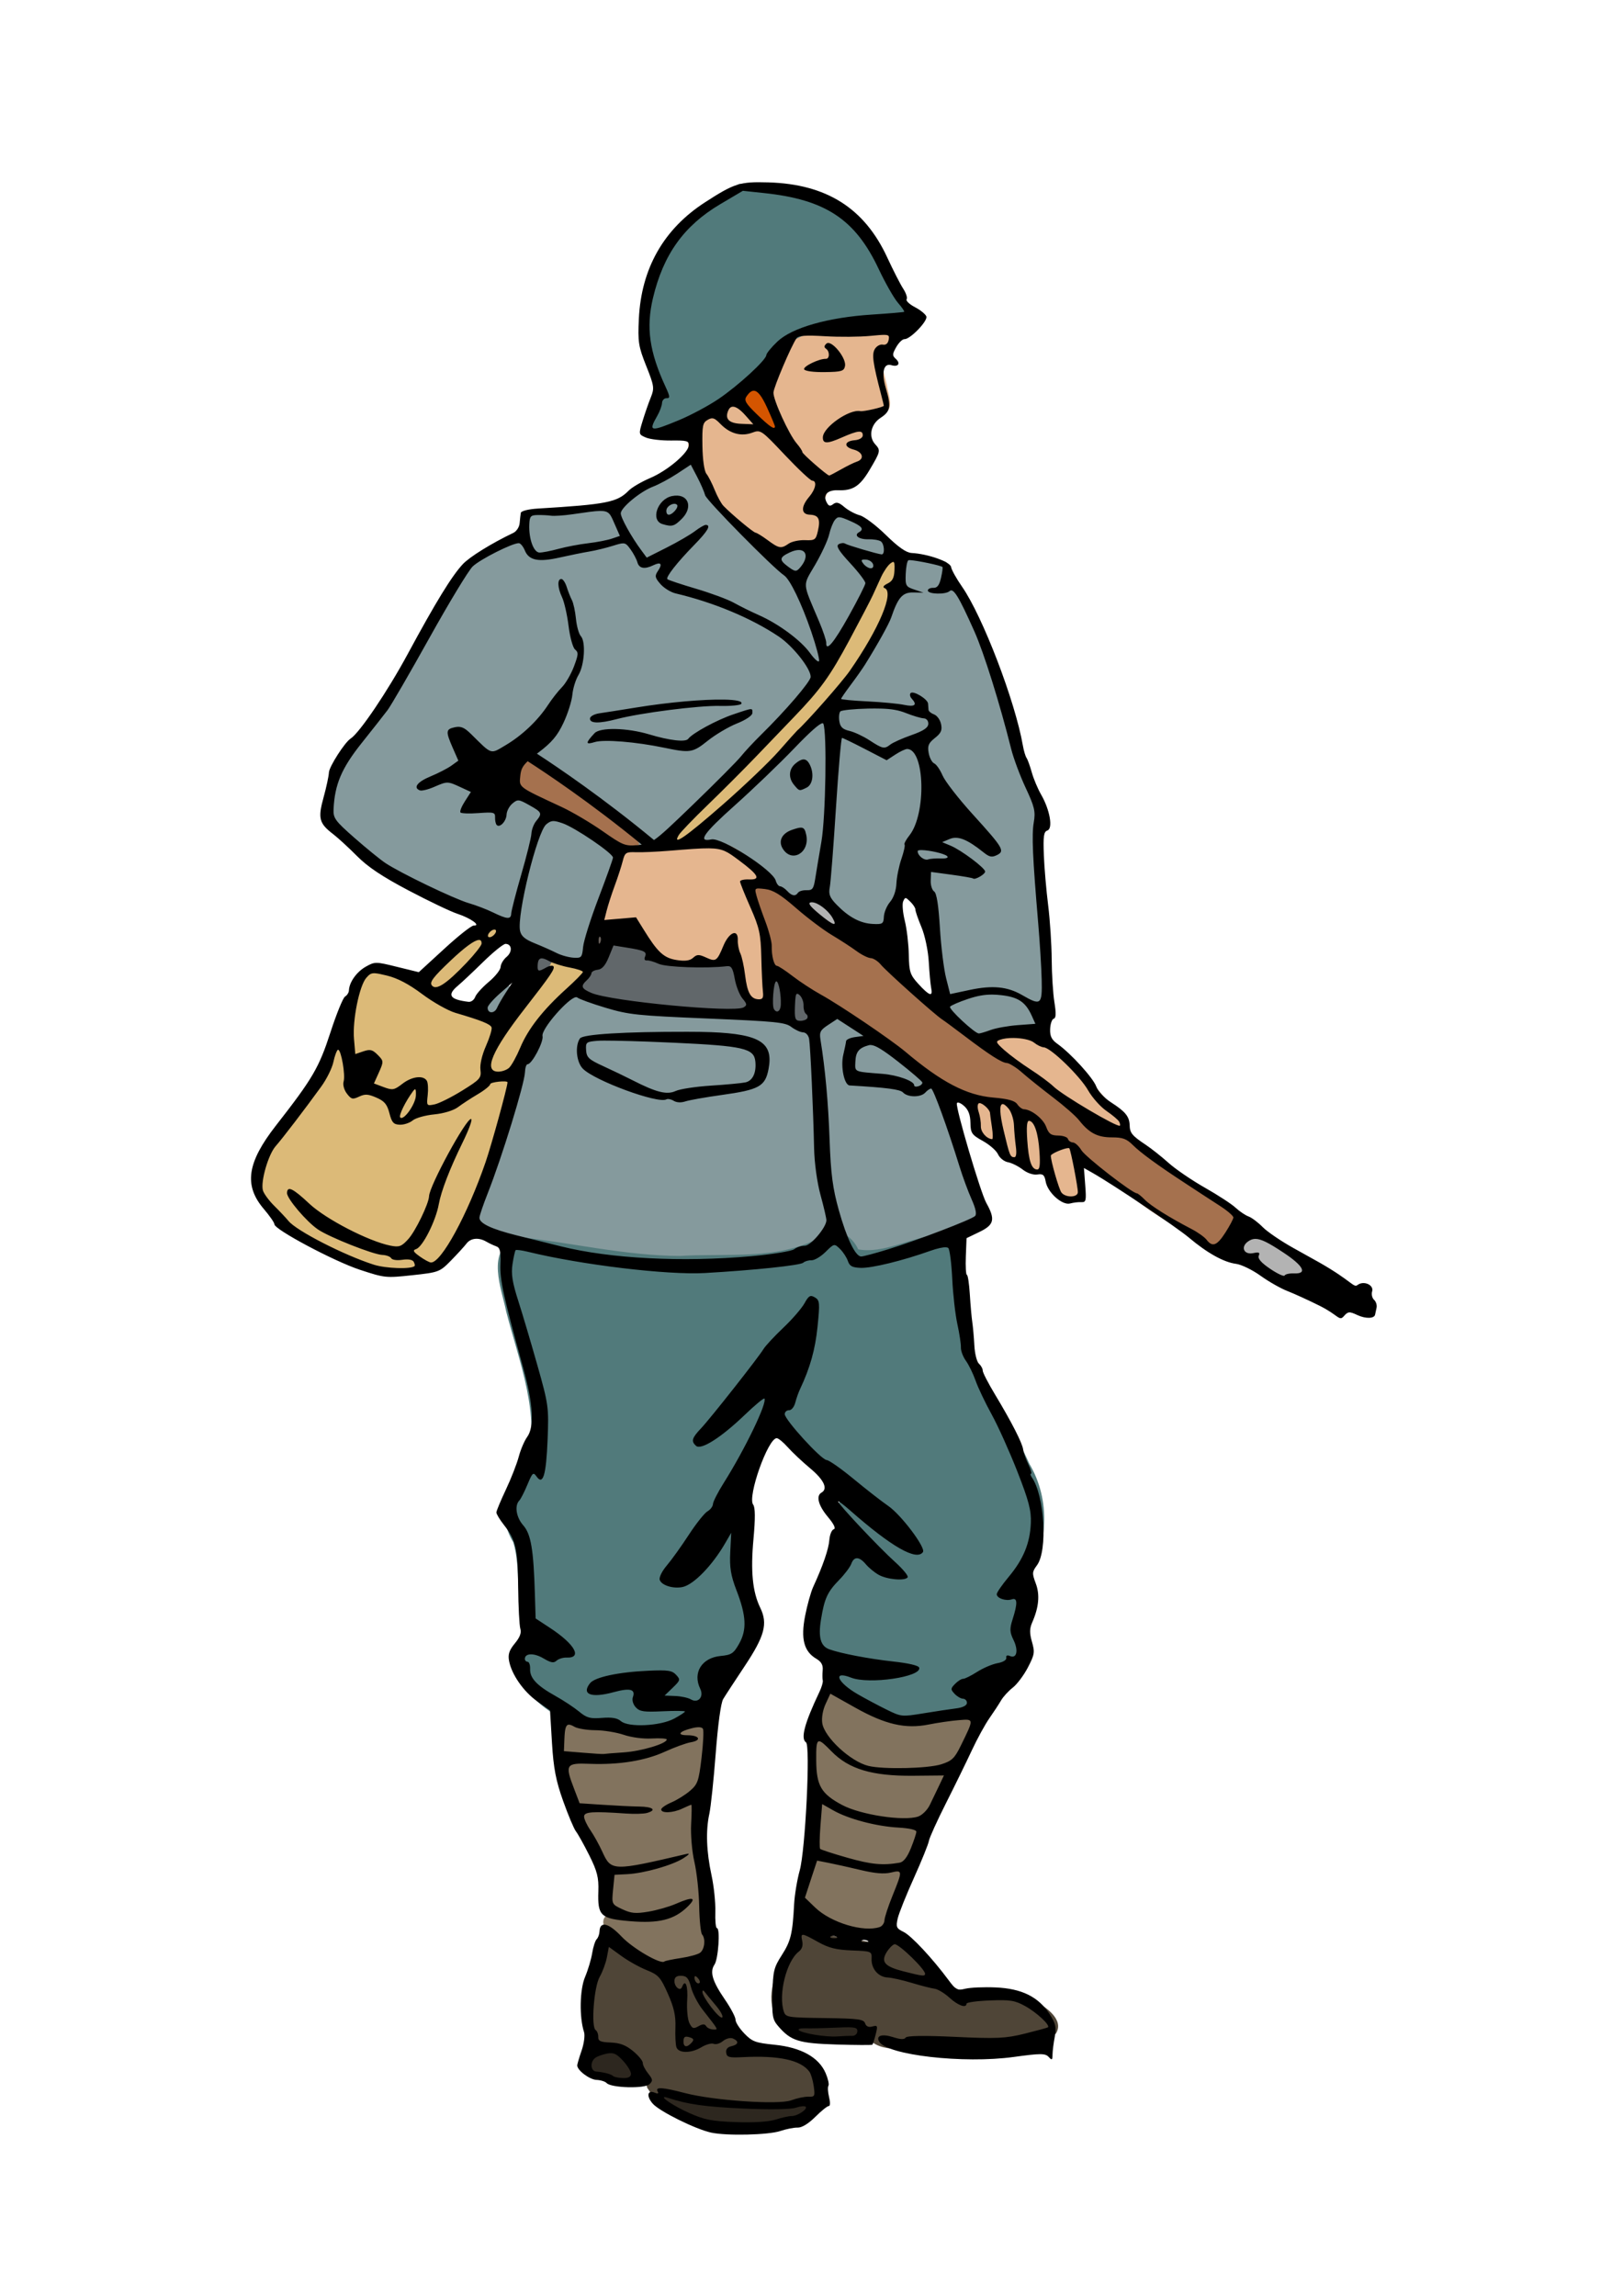 <?xml version="1.0" encoding="UTF-8" standalone="no"?>
<!-- Created with Inkscape (http://www.inkscape.org/) -->
<svg xmlns:dc="http://purl.org/dc/elements/1.1/" xmlns:cc="http://creativecommons.org/ns#" xmlns:rdf="http://www.w3.org/1999/02/22-rdf-syntax-ns#" xmlns:svg="http://www.w3.org/2000/svg" xmlns="http://www.w3.org/2000/svg" xmlns:sodipodi="http://sodipodi.sourceforge.net/DTD/sodipodi-0.dtd" xmlns:inkscape="http://www.inkscape.org/namespaces/inkscape" width="744.094" height="1052.362" id="svg8550" version="1.1" inkscape:version="0.48.3.1 r9886" sodipodi:docname="italian-soldier-ww2.svg">
  <title id="title8649">Italian soldier</title>
  <defs id="defs8552"/>
  <sodipodi:namedview id="base" pagecolor="#ffffff" bordercolor="#666666" borderopacity="1.0" inkscape:pageopacity="0.0" inkscape:pageshadow="2" inkscape:zoom="0.7" inkscape:cx="443.43914" inkscape:cy="442.71313" inkscape:document-units="px" inkscape:current-layer="g9554" showgrid="false" inkscape:window-width="1156" inkscape:window-height="1011" inkscape:window-x="-4" inkscape:window-y="-4" inkscape:window-maximized="0" showguides="true" inkscape:guide-bbox="true"/>
  <g inkscape:label="Layer 1" inkscape:groupmode="layer" id="layer1">
    <g id="g9554" transform="matrix(0.999,0.039,-0.039,0.999,20.913,-14.125)">
      <g id="g9700">
        <path style="fill:#e5b68f;fill-opacity:1;fill-rule:nonzero;stroke:#e5b68f;stroke-width:1;stroke-linecap:round;stroke-linejoin:round;stroke-miterlimit:4;stroke-opacity:1;stroke-dasharray:none;stroke-dashoffset:0" d="m 3.156,-2.938 c -7.73,2.367 -5.26,12.707 -3.625,18.5 4.105,9.796 13.623,18.094 24.054,19.811 C 29.09,35.298 37.324,31.837 34.938,24.969 34.399,22.361 29.91,21.497 33.094,18.938 35.522,11.77 26.524,9.284 23.094,4.656 18.42,-0.702 10.536,1.151 5.156,-2.75 c -0.645,-0.175 -1.333,-0.279 -2,-0.188 z" id="path8210" inkscape:connector-curvature="0" transform="matrix(1.769,0,0,1.769,307.581,193.91)"/>
        <path inkscape:connector-curvature="0" style="fill:#859a9d;fill-opacity:1;fill-rule:nonzero;stroke:#859a9d;stroke-width:1.251;stroke-linecap:round;stroke-linejoin:round;stroke-miterlimit:4;stroke-opacity:1;stroke-dasharray:none;stroke-dashoffset:0" d="m 303.781,213.781 c -10.262,7.148 -22.465,12.129 -31.094,21.5 -2.99,2.465 -1.343,5.744 0.375,8.625 -0.883,-1.548 -2.031,-3.087 -2.781,-4.656 -1.301,-1.841 -3.417,-3.2 -5.75,-3 -10.298,1.257 -20.655,2.932 -31.094,3.094 -4.586,1.272 -4.8,6.933 -3.469,10.688 0.215,2.334 0.934,5.121 2.406,7.219 -1.387,-1.783 -2.462,-3.919 -4.688,-4.562 -4.848,-0.074 -8.928,3.447 -13.219,5.281 -6.628,3.348 -12.057,8.704 -15.125,15.469 -14.54,25.531 -25.925,53.132 -43.938,76.469 -6.647,9.435 -12.165,21.225 -9.969,33.031 1.701,5.486 7.395,7.99 11.188,11.875 17.947,15.367 40.676,23.103 62.656,30.719 3.66,0.429 8.283,4.748 11.531,1.438 0.958,-1.731 1.434,-3.576 1.906,-5.5 -0.317,3.7 -0.263,7.44 0.125,11.156 2.464,6.655 10.581,7.381 16.188,10.094 4.649,1.728 11.15,4.513 15.375,0.719 2.709,-5.077 2.184,-11.19 4.438,-16.469 2.684,-10.257 7.074,-20.246 8.906,-30.594 -5.694,-7.437 -14.962,-11.242 -23.188,-15.375 -2.246,-0.822 -4.481,-2.077 -6.969,-1.812 -2.943,0.778 -4.71,2.76 -6,5.188 0.261,-0.784 0.427,-1.633 0.719,-2.406 2.163,-2.921 1.064,-7.06 -2.5,-8.156 -3.627,-2.823 -9.634,-5.024 -12.969,-0.625 -1.949,2.106 -2.123,5.24 -3.375,7.688 -0.047,-2.995 -2.767,-5.455 -5.75,-4.312 -3.068,-0.153 -7.502,0.906 -9.719,-0.125 1.627,-2.636 5.182,-7.48 0.844,-9.469 -4.717,-2.912 -10.863,-4.639 -15.969,-1.688 -0.642,0.25 -4.38,1.863 -3.375,0.969 4.869,-3.546 11.058,-5.326 15.25,-9.625 1.451,-3.744 -2.487,-6.571 -3.125,-10.062 -0.998,-1.586 -2.425,-4.726 0.719,-4.344 5.253,0.402 7.796,5.876 12,8.406 4.197,3.462 9.226,0.158 12.75,-2.5 11.353,-8.133 19.281,-20.01 26.75,-31.594 -2.593,8.252 -3.02,17.337 -8.406,24.5 -4.311,7.343 -14.53,10.54 -15.594,19.812 -0.887,6.378 5.587,9.546 10.562,11.281 13.236,5.372 25.539,12.708 38.062,19.562 8.219,3.203 17.623,-0.511 22.906,-7.219 21.125,-21.292 41.386,-43.826 60.375,-67.094 2.777,-3.203 4.697,-7.863 1.812,-11.625 -2.766,-4.294 -6.245,-7.968 -10.094,-11.188 0.714,0.525 1.49,1.016 2.188,1.562 3.723,2.908 6.541,7.857 11.281,8.906 3.838,-1.912 0.938,-6.193 0.219,-9.031 -4.472,-10.903 -7.96,-22.645 -15.594,-31.781 -1.044,-0.961 -2.073,-1.955 -3.125,-2.906 -11.366,-10.275 -23.05,-20.108 -33.25,-31.562 -3.921,-4.544 -5.442,-10.81 -9.25,-15.375 -0.625,-0.495 -1.362,-0.68 -2.156,-0.594 z m 44.656,47.531 c 2.074,1.768 4.77,2.801 7.312,2.156 4.078,-1.841 6.959,-8.833 2.906,-12 -0.912,-0.626 -2.017,-0.948 -3.125,-0.844 -3.86,0.797 -9.293,2.282 -9.844,6.844 0.571,1.418 1.506,2.783 2.75,3.844 z M 298.75,232.125 c 0.239,-0.007 0.49,0.004 0.719,0.031 2.974,0.173 2.594,4.114 1.062,5.75 -1.318,2.958 -6.135,5.396 -8.281,1.938 -1.596,-3.673 2.92,-7.608 6.5,-7.719 z M 297.531,233 c -2.677,-0.004 -5.237,3.305 -3.594,5.75 1.234,1.525 3.42,0.358 4.312,-0.969 1.14,-1.045 2.289,-3.271 0.719,-4.438 -0.425,-0.264 -0.945,-0.379 -1.438,-0.344 z m 76.562,2 c -0.303,-0.009 -0.63,-0.005 -0.938,0.031 -5.727,1.905 -5.323,8.85 -7.562,13.438 -2.351,6.98 -7.62,13.343 -7.906,20.906 1.33,8.865 7.277,16.008 9.469,24.594 0.674,2.542 3.49,5.249 5.906,2.875 4.121,-5.175 6.638,-11.546 10.062,-17.281 1.942,-4.405 4.978,-8.903 4.938,-13.812 -0.708,-2.194 -1.988,-3.965 -3.5,-5.625 0.338,0.244 0.791,0.491 1.219,0.594 3.02,2.915 8.311,-1.827 5.031,-4.906 -0.521,-0.553 -1.128,-0.996 -1.812,-1.344 1.591,0.406 3.206,0.728 4.812,0.719 5.127,-1.681 2.753,-9.944 -2.031,-10.438 -1.964,-0.716 -5.347,-0.355 -6.625,-0.938 2.367,-3.384 -2.258,-6.092 -5.031,-6.844 -1.915,-0.83 -3.912,-1.909 -6.031,-1.969 z m -100.906,9.156 c 0.525,0.872 1.042,1.775 1.438,2.531 1.293,1.783 2.487,3.708 3.719,5.625 -1.012,-0.877 -2.17,-1.522 -3.594,-1.781 l -0.969,0.219 c 0.358,-0.402 0.639,-0.761 0.844,-1.312 0.098,-1.929 -0.53,-3.65 -1.438,-5.281 z M 308.219,248 c -4.697,6.585 -11.931,11.936 -14.281,19.812 0.108,0.547 0.226,1.041 0.469,1.438 -0.786,-0.749 -1.258,-1.654 -1.531,-2.75 1.684,-2.127 2.013,-6.7 -1.562,-7.094 -1.777,-0.126 -3.568,1.186 -5.281,1.562 -0.683,0.15 -1.288,0.208 -1.938,-0.125 -0.576,-0.969 -1.192,-2.039 -1.781,-3.125 1.093,1.211 2.338,2.37 3.719,3.25 7.847,-3.394 14.893,-8.543 22.188,-12.969 z m 69.031,3.469 c 0.976,-0.035 3.333,0.704 4.188,0.844 1.646,0.366 3.273,0.926 4.938,1.438 -0.196,-0.008 -0.398,-0.015 -0.594,0 -3.101,0.109 -3.502,3.482 -2.062,5.531 -2.096,-2.154 -4.436,-4.175 -6.125,-6.594 -1.056,-0.916 -0.929,-1.197 -0.344,-1.219 z m 30,2.062 c -4.785,0.039 -4.459,5.87 -4.188,9.219 -0.222,2.143 0.635,4.581 1.688,6.125 -6.778,3.676 -6.632,12.532 -10.562,18.375 -4.996,10.864 -12.037,20.781 -17.531,31.344 -0.324,2.96 2.185,3.806 4.781,4.062 -1.88,0.368 -3.626,1.038 -5.281,2.062 -3.511,4.745 0.639,11.58 6.125,12.219 5.25,1.895 10.011,5.298 15.5,6.375 7.458,-2.808 14.98,-6.1 21.375,-10.812 2.429,-3.357 -1.269,-7.348 -4.812,-7.438 -1.652,-0.484 -3.26,-1.005 -4.938,-1.438 0.866,-0.066 1.671,-0.253 2.531,-0.375 1.35,-0.875 1.653,-2.611 0.969,-3.938 2.486,0.854 2.891,3.476 3.719,5.5 1.609,2.365 6.682,4.158 4.688,7.688 -2.394,3.624 -6.981,7.739 -4.219,12.5 1.912,4.699 6.25,7.732 8.531,12.25 7.713,10.525 18.374,18.717 25.344,29.5 -3.103,1.488 -5.867,-2.609 -8.656,-3.594 -4.508,-3.062 -11.72,-5.456 -16.094,-1.062 -1.639,3.459 2.672,5.344 5.156,6.344 4.24,2.358 9.242,4.852 12.25,8.406 -3.72,2.049 -8.031,-0.462 -12,-0.125 -3.506,-0.265 -7.978,-2.271 -10.812,0.5 -2.992,6.327 2.698,12.137 2.781,18.469 2.355,12.699 2.799,26.057 7.438,38.188 2.149,1.557 4.466,1.163 6.844,0.469 -2.057,0.929 -4.083,2.034 -5.781,3.5 -2.234,4.542 3.649,7.344 6.375,9.844 3.273,3.084 7.98,6.78 12.594,4.062 7.129,-2.537 14.945,-2.846 22.094,-4.812 2.486,-3.213 -1.448,-6.68 -2.75,-9.594 -0.134,-0.191 -0.358,-0.289 -0.5,-0.469 3.107,0.879 7.032,-0.492 6.75,-4.312 0.37,-12.271 -2.092,-24.417 -3,-36.625 -1.912,-16.518 -3.682,-33.057 -3.625,-49.688 -7.861,-16.082 -13.689,-32.994 -19.062,-50.062 -5.744,-16.604 -11.753,-33.559 -21.75,-48.031 -2.208,-2.169 -5.659,-0.841 -8.031,-0.469 2.415,-3.18 3.187,-7.98 1.781,-11.656 -5.028,-1.836 -10.369,-2.581 -15.719,-2.5 z m -109.219,17.875 c 1.849,0.477 3.988,0.769 5.5,1.562 3.778,1.026 7.5,2.183 11.281,3.375 -4.379,-1.293 -8.872,-2.484 -13.312,-3.5 -1.082,-0.425 -2.244,-0.888 -3.469,-1.438 z m -43.5,23.875 c 0.539,1.634 1.443,3.127 1.719,4.812 -0.552,-1.368 -1.346,-3.509 -1.719,-4.812 z M 369.312,329.875 c -0.235,0.008 -0.475,0.051 -0.719,0.125 -7.022,3.953 -11.303,11.257 -17.156,16.562 -11.815,12.556 -24.981,24.12 -35.656,37.688 -1.287,3.155 2.308,5.5 5.156,4.906 8.987,1.291 16.394,7.187 23.781,12 3.589,3.108 6.677,7.961 10.969,10.25 1.431,0.763 2.989,1.246 4.75,1.281 2.16,-0.77 3.802,-2.625 6.25,-2.406 5.16,-1.926 3.954,-8.651 5.156,-12.938 2.991,-21.342 2.052,-43.115 0.594,-64.469 -0.196,-1.639 -1.476,-3.057 -3.125,-3 z m -13.625,81.531 c -3.781,-2.08 -7.957,-3.775 -12.25,-3.875 -5.591,3.269 -0.8,10.815 1.406,14.812 3.318,9.005 2.351,22.689 13.5,26.281 28.192,15.549 53.949,36.087 82.906,49.938 14.482,3.473 30.399,6.372 41.125,17.719 20.17,11.813 36.987,28.123 57.938,38.719 5.234,2.421 15.108,9.834 20.875,8.812 3.807,-3.537 7.359,-9.69 6.094,-14.719 -6.024,-7.533 -20.486,-11.473 -27.406,-18.156 -11.893,-8.638 -25.07,-15.866 -39.281,-19.375 C 488.763,503.915 479.798,492.421 466.625,486.719 444.55,473.948 423.498,459.134 404.406,442.438 388.602,432.169 371.704,423.488 356.75,412.031 c -0.355,-0.205 -0.701,-0.426 -1.062,-0.625 z m -25.375,-80.688 -0.469,0.344 -0.25,0 c -7.56,3.576 -13.466,10.066 -21.125,13.344 -2.93,0.064 -5.886,-0.269 -8.781,-0.625 2.822,0.304 5.586,0.272 8.406,-0.344 6.46,-5.234 13.837,-9.196 21.5,-12.375 0.247,-0.103 0.471,-0.243 0.719,-0.344 z m 48.125,5.5 c -3.113,1.79 -1.853,6.493 -2.5,9.625 -0.496,21.463 -2.337,42.981 -1.938,64.438 3.45,7.391 11.175,12.12 18.844,14.062 3.871,0.991 9.711,0.721 10.219,-4.312 1.256,-5.8 5.038,-10.774 5.406,-16.812 1.224,-8.583 2.271,-17.346 6.719,-24.969 3.237,-7.322 3.001,-15.815 2.5,-23.656 -0.785,-5.059 -2.1,-11.04 -6.594,-14.031 -4.662,-1.923 -8.261,2.781 -12.125,4.188 -3.508,-1.259 -6.634,-3.422 -10.188,-4.688 -3.368,-1.353 -6.679,-3.583 -10.344,-3.844 z m -104.781,3.969 c 3.869,-0.126 7.897,0.76 11.656,0.969 3.822,0.569 7.708,1.623 11.594,2.281 -5.478,-0.784 -10.918,-1.746 -16.531,-1.562 -4.192,-0.398 -10.013,-0.202 -13.438,0 2.087,-1.14 4.398,-1.612 6.719,-1.688 z M 360.969,351 c 0.033,-0.021 0.038,-0.017 0.062,0 3.514,1.474 3.535,8.661 -0.594,9.125 -3.115,-1.858 -3.52,-7.326 0.25,-8.906 0.056,0.011 0.184,-0.157 0.281,-0.219 z m -125.688,3.938 c 1.462,0 28.672,17.836 43.031,28.219 8.213,5.939 9.322,6.903 8.312,7.188 -2.321,0.653 -4.741,0.409 -7.219,-0.75 -1.389,-0.65 -5.983,-3.274 -10.219,-5.812 -9.019,-5.407 -14.225,-8.042 -22.844,-11.656 -8.822,-3.699 -13.005,-5.912 -13.688,-7.188 -1.328,-2.481 0.645,-10 2.625,-10 z m 125.875,27.281 c 1.559,0.733 0.11,3.639 0.594,5.031 -0.292,3.422 -5.578,4.286 -6.594,0.844 -1.405,-3.781 3.164,-5.454 6,-5.875 z M 416.5,387 c -1.708,0.019 -2.714,2.263 -1.438,3.5 1.402,2.424 4.408,3.313 6.969,2.375 2.498,-0.431 5.635,0.151 7.688,-1.562 0.923,-1.974 -1.665,-2.972 -3.125,-3.219 C 423.284,387.311 419.904,386.902 416.5,387 z m -49.094,25.812 c -1.872,0.015 -2.119,2.664 -0.594,3.469 3.326,3.11 6.842,6.249 11.031,8.062 2.018,0.127 2.14,-2.668 0.969,-3.719 -2.561,-3.861 -6.591,-7.443 -11.406,-7.812 z m -106.125,44.281 -1.312,0.25 c -9.158,5.98 -16.895,16.018 -19.094,27.125 -6.052,9.057 -7.189,19.758 -9.594,30.031 -4.068,16.954 -11.081,33.415 -13.562,50.656 2.997,9.591 15.441,8.252 23.156,11.281 30.771,7.18 62.688,10.048 94.125,5.75 16.121,-1.254 35.334,-2.001 46.562,-15.375 2.886,-5.664 2.05,-11.492 0.594,-17.406 2.65,9.512 5.688,19.341 12.031,27.031 4.156,2.379 8.493,-1.304 12.594,-2.062 14.444,-5.401 29.217,-10.365 42.5,-18.219 3.363,-4.212 -1.491,-9.084 -2.531,-13.219 -6.289,-15.209 -11.354,-31.121 -18.469,-45.969 -1.43,-1.821 -3.755,-1.665 -5.531,-0.594 0.658,-1.002 0.852,-2.314 0,-3.625 -6.176,-6.25 -13.855,-11.153 -21.5,-15.469 -1.521,-0.658 -3.113,-1.1 -4.781,-0.969 -5.045,0.253 -8.455,5.455 -7.562,10.219 -0.492,3.556 2.461,6.44 6,6.094 6.87,1.283 14.64,0.192 20.75,3.969 0.54,1.009 1.345,1.622 2.281,1.812 -3.903,-0.098 -7.789,-2.977 -11.875,-2.656 -5.881,-0.602 -12.112,0.165 -17.656,-1.781 -2.345,-4.896 -1.53,-10.98 -0.219,-15.969 2.084,-1.197 7.673,-1.508 6.469,-5.281 -2.324,-2.636 -6.014,-3.773 -8.75,-6 -1.706,-0.864 -3.824,-2.086 -5.781,-1.438 -3.204,2.138 -7.69,4.94 -8.156,9 -0.072,-0.282 -0.175,-0.562 -0.25,-0.844 -11.108,-11.646 -28.786,-6.734 -43.094,-8.781 -22.608,-0.566 -45.935,0.74 -67.344,-7.562 z M 228.75,457.562 c -0.157,-0.003 -0.311,0.009 -0.469,0.031 -3.996,2.355 -8.263,6.226 -9,11.031 0.637,4.502 7.341,3.387 8.156,-0.469 1.578,-2.861 5.549,-7.077 2.656,-10.219 -0.4,-0.258 -0.874,-0.367 -1.344,-0.375 z m 115.844,25.719 c 0.549,0.485 1.104,0.915 1.562,1.562 0.382,1.054 0.583,2.105 0.594,3.125 -0.28,-1.765 -1.045,-3.355 -2.156,-4.688 z M 274.25,494.188 c 1.966,0.921 3.899,1.851 5.875,2.781 -2.093,-0.727 -4.054,-1.69 -5.875,-2.781 z m 102.281,14.406 c 1.306,12.833 2.549,25.655 5.031,38.312 -1.366,-5.087 -2.877,-10.23 -2.75,-15.25 -1.129,-7.597 -1.722,-15.337 -2.281,-23.062 z" id="path8267"/>
        <path inkscape:connector-curvature="0" style="fill:#a5714e;fill-opacity:1;fill-rule:nonzero;stroke:#a5714e;stroke-width:1.251;stroke-linecap:round;stroke-linejoin:round;stroke-miterlimit:4;stroke-opacity:1;stroke-dasharray:none;stroke-dashoffset:0" d="m 235.281,354.938 c -1.98,0 -3.953,7.519 -2.625,10 0.683,1.276 4.866,3.489 13.688,7.188 8.619,3.614 13.824,6.249 22.844,11.656 4.235,2.539 8.83,5.163 10.219,5.812 2.478,1.159 4.898,1.403 7.219,0.75 1.01,-0.284 -0.099,-1.249 -8.312,-7.188 -14.359,-10.383 -41.569,-28.219 -43.031,-28.219 z m 108.156,52.594 c -5.591,3.269 -0.8,10.815 1.406,14.812 3.318,9.005 2.351,22.689 13.5,26.281 28.192,15.549 53.949,36.087 82.906,49.938 14.482,3.473 30.399,6.372 41.125,17.719 20.17,11.813 36.987,28.123 57.938,38.719 5.234,2.421 15.108,9.834 20.875,8.812 3.807,-3.537 7.359,-9.69 6.094,-14.719 -6.024,-7.533 -20.486,-11.473 -27.406,-18.156 -11.893,-8.638 -25.07,-15.866 -39.281,-19.375 C 488.763,503.915 479.798,492.421 466.625,486.719 444.55,473.948 423.498,459.134 404.406,442.438 388.602,432.169 371.704,423.488 356.75,412.031 c -4.06,-2.343 -8.608,-4.39 -13.312,-4.5 z" id="path8326"/>
        <path style="fill:#4f4537;fill-opacity:1;fill-rule:nonzero;stroke:#4f4537;stroke-width:1;stroke-linecap:round;stroke-linejoin:round;stroke-miterlimit:4;stroke-opacity:1;stroke-dasharray:none;stroke-dashoffset:0" d="M 8.906,-2.75 C 4.085,-1.418 5.554,4.729 2.281,7.562 -0.809,14.763 -4.062,24.441 1.375,31.219 c 10.207,4.648 22.639,-1.535 32.312,4.375 5.39,6.443 15.318,3.069 22.625,2.844 15.341,-1.378 32.075,1.44 46,-6.594 2.681,-4.814 -4.149,-8.89 -7.906,-10.875 C 86.736,15.388 76.806,17.115 68.375,19.312 59.63,13.349 48.523,12.79 38.938,9.438 36.675,6.904 37.005,2.377 32.719,1.75 26.103,0.341 18.924,1.27 12.906,-2.344 c -1.289,-0.379 -2.658,-0.673 -4,-0.406 z" id="path8249" inkscape:connector-curvature="0" transform="matrix(1.251,0,0,1.251,371.376,887.491)"/>
        <path style="fill:#e5b68f;fill-opacity:1;fill-rule:nonzero;stroke:#e5b68f;stroke-width:1;stroke-linecap:round;stroke-linejoin:round;stroke-miterlimit:4;stroke-opacity:1;stroke-dasharray:none;stroke-dashoffset:0" d="M 55.656,-2.688 C 40.949,-1.568 25.769,-2.803 11.406,0.625 4.513,8.525 2.1,19.08 -1,28.75 -2.299,42.045 7.039,53.331 14.375,63.406 19.525,68.916 25.579,76.096 33.4,76.447 40.154,74.057 47.264,70.396 51.5,64.625 52.49,61.392 48.879,58.951 46.938,57.844 51.799,56.71 53.508,48.647 47.469,48 42.218,46.918 36.404,52.048 32.562,52.312 38.5,43.71 49.577,43.824 58.531,40.656 64.21,38.294 60.177,30.691 59.469,26.219 58.014,20.705 55.413,14.65 56.562,8.969 61.889,8.832 65.902,1.057 60.625,-2 59.075,-2.718 57.334,-2.78 55.656,-2.688 z m -23.438,15.125 c 1.431,1.571 2.575,4.977 -1.094,4.188 -4.516,1.022 1.148,-1.396 0.875,-3.5 7.86e-4,-0.165 0.119,-0.652 0.219,-0.688 z" id="path8208" inkscape:connector-curvature="0" transform="matrix(0.884,0,0,0.884,339.936,152.375)"/>
        <path style="fill:#e5b68f;fill-opacity:1;fill-rule:nonzero;stroke:#e5b68f;stroke-width:1;stroke-linecap:round;stroke-linejoin:round;stroke-miterlimit:4;stroke-opacity:1;stroke-dasharray:none;stroke-dashoffset:0" d="M 53.406,-2.531 C 38.769,-1.03 23.456,-1.546 9.425,2.859 3.498,13.237 2.026,25.811 -1.906,37.031 c -0.605,4.734 4.533,7.144 8.5,5.75 3.838,0.252 9.335,-3.376 11.406,1.594 6.093,8.466 13.903,20.102 25.969,18.188 4.344,-1.411 8.813,-3.475 13.125,-1.156 6.35,0.602 8.68,-8.076 11,-10.781 2.929,9.588 3.34,20.65 9.312,28.906 4.219,3.793 12.267,-0.038 10.562,-5.938 C 88.132,55.154 85.066,36.406 75.875,20.25 75.161,17.89 80.707,19.875 81.625,17.5 85.43,12.312 78.035,7.826 74.438,5.25 68.613,0.311 61.185,-3.073 53.406,-2.531 z" id="path8212" inkscape:connector-curvature="0" transform="matrix(0.884,0,0,0.884,271.845,390.334)"/>
        <path style="fill:#517a7b;fill-opacity:1;fill-rule:nonzero;stroke:#517a7b;stroke-width:1;stroke-linecap:round;stroke-linejoin:round;stroke-miterlimit:4;stroke-opacity:1;stroke-dasharray:none;stroke-dashoffset:0" d="M 112.188,-2.281 C 105.028,-1.435 98.003,3.469 90.938,2.312 89.304,-1.332 84.483,-4.104 81.344,-0.312 70.534,6.061 57.287,4.629 45.156,5.875 30.957,6.351 16.869,3.518 2.906,2.562 -4.715,6.041 -0.196,15.521 1.209,21.391 5.034,34.167 11.247,47.796 8.219,61.188 1.659,65.364 1.194,74.824 5.312,80.938 c 2.696,7.407 0.62,16.49 5.125,23.219 1.115,1.195 7.802,4.111 3.5,3.25 -4.807,-2.012 -9.794,3.572 -6.344,7.938 6.883,11.895 22.09,14.91 34.812,15.062 4.326,0.098 9.175,-3.142 9.344,-6.938 5.028,0.323 7.524,-4.776 6.562,-9.156 0.49,-3.645 6.097,-2.33 7.531,-5.75 5.224,-6.014 2.227,-14.009 -0.031,-20.5 -1.539,-4.124 0.728,-11.04 -3.938,-12.969 -7.387,0.287 -7.33,10.363 -13.625,12.625 7.563,-13.001 16.225,-25.574 21.719,-39.625 2.465,-4.858 -3.537,-9.021 -7.469,-5.625 -3.267,2.552 2.949,-4.529 3.656,-5.875 3.507,-4.612 7.578,-9.963 11.188,-13.812 -0.052,8.241 -3.616,15.943 -5.688,23.656 5.076,11.694 18.526,15.915 27.239,24.138 1.748,1.641 5.148,3.462 1.011,2.893 -3.104,0.367 -4.25,4.582 -2.656,6.438 -6.678,-3.003 -10.36,5.943 -13,10.469 -3.033,6.277 -3.922,17.161 4.719,19.094 3.509,0.187 -2.674,4.009 0.281,6.625 5.18,5.2 12.759,8.587 20.188,8.938 5.68,-0.342 13.036,-0.545 16.844,-5.188 1.673,-2.343 -3.274,-4.679 0.25,-5.719 3.837,-3.485 11.302,-3.678 13,-9.188 -0.434,-4.181 -1.286,-8.173 -0.719,-12.406 0.621,-2.819 -4.201,-4.275 -1.562,-6.469 5.908,-9.13 5.961,-21.122 0.082,-30.19 -7.809,-15.88 -19.272,-25.985 -20.02,-44.154 -0.299,-3.776 -0.372,-14.646 -5.125,-14 z M 42.562,116.688 c 1.937,-1.01 1.184,3.512 0.406,3.156 -2.914,1.238 -2.138,-1.501 -3.594,-2.969 1.054,-0.156 2.124,-0.155 3.188,-0.188 z" id="path8224" inkscape:connector-curvature="0" transform="matrix(1.769,0,0,1.769,233.775,568.68)" sodipodi:nodetypes="cccccccccccccccccccccccccccccccccccccccccc"/>
        <path style="fill:#517a7b;fill-opacity:1;fill-rule:nonzero;stroke:#517a7b;stroke-width:1;stroke-linecap:round;stroke-linejoin:round;stroke-miterlimit:4;stroke-opacity:1;stroke-dasharray:none;stroke-dashoffset:0" d="m 2.25,-2.719 c -5.569,0.904 -3.35,8.353 0.469,10.438 15.124,14.457 29.137,30.718 45.68,43.617 4.956,1.304 6.634,-5.062 3.695,-8.117 C 51.138,41.001 47.159,39.081 47.438,36.781 52.094,32.281 45.355,27.017 41.312,25.375 28.61,16.032 16.668,5.211 3.062,-2.75 2.694,-2.51 2.556,-2.863 2.25,-2.719 z" id="path8226" inkscape:connector-curvature="0" transform="matrix(0.442,0,0,0.442,391.391,688.995)"/>
        <path inkscape:connector-curvature="0" style="fill:#82735e;fill-opacity:1;fill-rule:nonzero;stroke:#82735e;stroke-width:0.115;stroke-linecap:round;stroke-linejoin:round;stroke-miterlimit:4;stroke-opacity:1;stroke-dasharray:none;stroke-dashoffset:0" d="m -353.281,790.062 -0.062,0.031 c -0.801,0.482 -0.924,1.642 -1.219,2.469 -0.381,1.365 0.181,2.594 1.031,3.625 -0.294,-0.171 -0.621,-0.29 -0.969,-0.312 -1.102,0.487 -0.516,1.885 -0.656,2.812 -0.011,2.011 0.754,4.256 2.75,5.094 0.208,0.109 0.412,0.214 0.625,0.312 -0.639,-0.249 -1.264,-0.529 -1.875,-0.844 -0.053,10e-4 -0.104,-0.009 -0.156,0 -0.935,0.267 -0.387,1.521 -0.562,2.219 0.05,1.343 -0.215,2.825 0.25,4.094 0.99,0.318 2.031,0.633 3.062,0.906 -1.005,-0.17 -2.018,-0.335 -3.031,-0.375 -0.865,0.531 -0.832,1.831 -1.219,2.719 -0.114,0.952 -1.014,2.193 -0.031,2.906 2.342,2.264 5.799,3.741 9.062,2.969 1.379,-0.672 1.216,-2.459 1.75,-3.688 0.336,-1.21 1.218,-2.532 0.688,-3.781 -0.242,-0.242 -0.499,-0.289 -0.781,-0.281 0.218,-0.042 0.439,-0.067 0.656,-0.125 1.493,-0.773 1.887,-2.67 2.062,-4.188 -0.363,-1.142 -1.911,-0.741 -2.812,-0.969 -0.168,-0.013 -0.333,-0.046 -0.5,-0.062 0.789,0.023 1.564,0.017 2.344,-0.062 1.471,-0.193 2.354,-1.5 2.844,-2.781 0.4,-0.964 1.148,-1.98 0.969,-3.031 -0.638,-0.666 -1.591,-0.298 -2.438,-0.344 1.184,-0.154 2.35,-0.427 3.312,-1.156 1.165,-1.165 1.616,-2.839 2.25,-4.312 0.291,-0.822 -0.458,-1.651 -1.312,-1.375 -3.232,0.259 -6.602,1.68 -9.75,0.312 -2.155,-0.729 -4.123,-2.05 -6.281,-2.781 z m -15.562,4.719 c -0.834,0.209 -1.978,0.267 -2.438,1.094 -0.063,0.77 0.937,0.706 1.438,0.719 -0.104,0.132 -0.99,0.365 -1.375,0.562 -2.45,1.094 -4.976,2.169 -7.688,2.312 -1.645,0.19 -3.314,0.098 -4.938,0.406 -0.828,0.395 -0.753,1.486 -0.344,2.156 0.413,1.001 0.664,2.135 1.375,2.969 1.394,0.41 2.88,0.146 4.312,0.281 1.037,0.017 2.058,0.016 3.094,0.094 -1.809,0.031 -3.628,8.5e-4 -5.438,0.062 -0.645,0.034 -1.707,0.172 -1.562,1.062 0.347,1.254 1.317,2.235 1.875,3.406 0.657,0.969 1.119,2.392 2.438,2.594 1.6,0.189 3.172,-0.429 4.719,-0.75 0.298,-0.058 1.817,-0.535 1.188,-0.281 -1.833,0.711 -3.788,1.135 -5.75,1.281 -0.847,0.271 -0.569,1.36 -0.719,2.031 -0.045,0.879 -0.153,2.05 0.781,2.5 1.856,1.148 4.218,0.587 6.125,-0.125 0.674,-0.246 1.501,-0.627 2.094,-0.781 -1.136,1.351 -2.927,1.821 -4.625,1.812 -1.536,0.083 -3.116,-0.238 -4.625,-0.031 -0.617,0.454 -0.365,1.537 0.375,1.688 1.955,1.468 3.871,3.193 6.281,3.844 0.939,0.039 1.795,-0.46 2.719,-0.594 0.955,-0.341 2.351,-0.418 2.656,-1.594 0.345,-1.129 -0.443,-2.16 -0.438,-3.281 -0.328,-2.793 -0.576,-5.602 -1.25,-8.344 -0.334,-1.788 -0.207,-3.651 -0.469,-5.438 -0.46,-0.635 -1.183,0.075 -1.719,0.219 -0.436,0.174 -0.994,0.415 -1.406,0.375 1.357,-1.019 3.3,-1.693 3.844,-3.469 0.388,-1.722 0.454,-3.519 0.469,-5.281 -0.028,-0.645 -0.116,-1.596 -1,-1.5 z M -384.406,795 c -1.249,0.351 -0.741,1.857 -0.938,2.781 -0.356,1.197 1.05,1.883 2.031,1.531 3.673,-0.029 7.677,0.054 10.906,-1.938 0.68,-0.755 -0.483,-1.493 -1.188,-1.219 -2.951,0.248 -5.806,-0.799 -8.75,-0.812 -0.684,-0.097 -1.367,-0.356 -2.062,-0.344 z M -345.5,811.094 c -0.261,0.06 -0.525,0.059 -0.781,0.031 0.261,-0.007 0.521,-0.005 0.781,-0.031 z" id="path8230" transform="matrix(3.841,0,0,3.841,1747.387,-2260.72)"/>
        <path style="fill:#4f4537;fill-opacity:1;fill-rule:nonzero;stroke:#4f4537;stroke-width:1;stroke-linecap:round;stroke-linejoin:round;stroke-miterlimit:4;stroke-opacity:1;stroke-dasharray:none;stroke-dashoffset:0" d="M 13.812,-2.438 C 9.802,1.798 11.172,8.78 8.699,13.994 3.923,29.162 -1.771,44.495 -1.5,60.719 c 0.033,10.413 -1.054,21.598 4.875,30.719 0.956,5.172 4.268,10.001 10,10.406 11.653,-0.06 24.138,2.047 32.438,11.125 5.995,5.592 8.119,13.688 13.344,19.906 3.256,3.792 -0.778,8.824 2.719,12.531 2.46,3.202 6.352,10.459 11.062,6.312 1.545,-2.605 2.748,-4.249 6.219,-3.188 19.379,1.852 38.347,7.311 57.938,7.969 22.901,1.425 46.189,2.08 68.914,-0.714 9.94,-2.786 20.323,-4.587 30.023,-7.474 2.433,-8.021 -0.468,-16.807 -3.25,-24.375 -6.991,-14.221 -23.867,-18.153 -38.278,-19.394 -16.514,-1.751 -33.372,1.567 -49.691,0.488 -1.651,-4.465 5.529,-3.884 7.344,-6.688 5.248,-3.576 1.572,-10.852 -3.844,-11.688 -8.525,-2.672 -14.292,6.349 -22.489,6.241 C 114.522,93.207 105.663,104.98 94,101.094 90.255,95.727 91.476,87.816 90.812,81.375 89.817,61.739 82.439,42.072 69.75,27.062 58.997,18.213 44.828,15.434 33.344,7.719 27.011,4.337 21.361,-1.278 14.281,-2.719 L 13.812,-2.438 z" id="path8247" inkscape:connector-curvature="0" transform="matrix(0.442,0,0,0.442,286.84,896.07)"/>
        <path style="fill:#4f4537;fill-opacity:1;fill-rule:nonzero;stroke:#4f4537;stroke-width:1;stroke-linecap:round;stroke-linejoin:round;stroke-miterlimit:4;stroke-opacity:1;stroke-dasharray:none;stroke-dashoffset:0" d="M 9.25,-2.688 C 0.237,-1.022 -6.141,13.762 3.75,18.625 11.978,22.972 21.648,24.427 30.812,25 35.334,25.32 37.987,19.66 34.094,16.812 27.197,9.184 19.638,0.592 9.75,-2.719 l -0.219,0 L 9.25,-2.688 z" id="path8251" inkscape:connector-curvature="0" transform="matrix(0.625,0,0,0.625,418.643,889.703)"/>
        <path style="fill:#4f4537;fill-opacity:1;fill-rule:nonzero;stroke:#4f4537;stroke-width:1;stroke-linecap:round;stroke-linejoin:round;stroke-miterlimit:4;stroke-opacity:1;stroke-dasharray:none;stroke-dashoffset:0" d="m 9.469,-2.969 c -9.512,-0.021 -14.751,12.35 -8.938,19.562 2.392,6.514 13.249,8.721 15.844,1.188 3.818,18.887 -1.386,40.298 9.25,57.469 4.006,6.115 12.022,4.013 16.844,0.469 C 44.994,73.518 48.164,74.101 50,76.875 54.943,80.794 64.463,83.576 68.562,77.406 69.608,70.005 61.567,65.777 58.312,60.188 44.469,44.584 32.321,27.059 26.25,6.938 23.29,0.622 16.473,-3.589 9.469,-2.969 z" id="path8253" inkscape:connector-curvature="0" transform="matrix(0.313,0,0,0.313,323.627,907.791)"/>
        <path style="fill:#4f4537;fill-opacity:1;fill-rule:nonzero;stroke:#4f4537;stroke-width:1;stroke-linecap:round;stroke-linejoin:round;stroke-miterlimit:4;stroke-opacity:1;stroke-dasharray:none;stroke-dashoffset:0" d="M 2.344,-2.812 C -5.174,0.11 -1.301,9.558 1.323,14.69 14.837,38.45 32.571,60.052 53.656,77.375 57.328,81.095 66.229,80.972 65.719,74.188 64.707,63.879 56.5,56.222 50.842,48.095 36.672,30.561 21.457,13.812 5.594,-2.156 4.624,-2.753 3.465,-2.938 2.344,-2.812 z" id="path8255" inkscape:connector-curvature="0" transform="matrix(0.156,0,0,0.156,337,914.325)"/>
        <path style="fill:#4f4537;fill-opacity:1;fill-rule:nonzero;stroke:#4f4537;stroke-width:1;stroke-linecap:round;stroke-linejoin:round;stroke-miterlimit:4;stroke-opacity:1;stroke-dasharray:none;stroke-dashoffset:0" d="M 4.062,-2.312 C -3.56,-0.112 -1.581,9.683 1.226,15.018 4.031,21.227 12.975,28.536 19.219,22.344 25.056,13.737 16.224,4.132 9.219,-0.531 7.735,-1.615 5.956,-2.523 4.062,-2.312 z" id="path8257" inkscape:connector-curvature="0" transform="matrix(0.156,0,0,0.156,332.936,907.759)"/>
        <path style="fill:#4f4537;fill-opacity:1;fill-rule:nonzero;stroke:#4f4537;stroke-width:1;stroke-linecap:round;stroke-linejoin:round;stroke-miterlimit:4;stroke-opacity:1;stroke-dasharray:none;stroke-dashoffset:0" d="M 10.812,-2.125 C 3.13,-2.749 -2.464,5.003 -1.23,12.218 -2.086,20.1 0.859,31.926 10.531,32.031 21.51,30.645 29.243,20.598 33.656,11.281 34.128,2.652 23.464,-0.067 16.844,-1.656 14.867,-2.036 12.827,-2.235 10.812,-2.125 z" id="path8259" inkscape:connector-curvature="0" transform="matrix(0.156,0,0,0.156,329.027,935.587)"/>
        <path style="fill:#2d271f;fill-opacity:1;fill-rule:nonzero;stroke:#62543f;stroke-width:1;stroke-linecap:round;stroke-linejoin:round;stroke-miterlimit:4;stroke-opacity:1;stroke-dasharray:none;stroke-dashoffset:0" d="m 14.406,-2.812 c -7.742,0.719 -18.012,6.594 -15.438,15.719 4.449,7.607 14.483,4.51 21.156,8.531 5.725,2.184 15.581,-0.771 13.5,-8.406 C 29.988,5.584 23.525,-2.829 14.406,-2.812 z" id="path8261" inkscape:connector-curvature="0" transform="matrix(0.625,0,0,0.625,286.515,944.343)"/>
        <path style="fill:#2d271f;fill-opacity:1;fill-rule:nonzero;stroke:#62543f;stroke-width:1;stroke-linecap:round;stroke-linejoin:round;stroke-miterlimit:4;stroke-opacity:1;stroke-dasharray:none;stroke-dashoffset:0" d="M 0.156,-2.375 C -4.938,1.993 1.581,7.535 5.562,9.562 33.727,26.334 65.888,38.692 99.187,36.494 125.627,36.615 152.597,36.121 177.845,27.447 190.302,24.49 205.833,22.327 212.688,10.031 214.484,3.032 204.907,1.762 200.278,3.891 167.016,11.73 132.347,7.992 98.406,8.564 67.094,8.475 35.323,6.751 5.375,-2.344 3.666,-2.665 1.776,-3.335 0.156,-2.375 z" id="path8263" inkscape:connector-curvature="0" transform="matrix(0.313,0,0,0.313,321.035,963.582)"/>
        <path style="fill:#2d271f;fill-opacity:1;fill-rule:nonzero;stroke:#62543f;stroke-width:1;stroke-linecap:round;stroke-linejoin:round;stroke-miterlimit:4;stroke-opacity:1;stroke-dasharray:none;stroke-dashoffset:0" d="M 68.938,-2.844 C 46.459,-1.466 23.817,-0.95 1.5,1.969 -4.038,4.4 0.067,12.237 5.176,11.789 30.894,19.418 58.554,19.039 84.781,14.688 91.724,12.268 93.537,0.048 85.438,-1.781 c -5.379,-1.311 -10.999,-1.063 -16.5,-1.062 z" id="path8265" inkscape:connector-curvature="0" transform="matrix(0.313,0,0,0.313,381.381,928.563)"/>
        <path inkscape:connector-curvature="0" style="fill:#61676a;fill-opacity:1;fill-rule:nonzero;stroke:#6c635e;stroke-width:0.081;stroke-linecap:round;stroke-linejoin:round;stroke-miterlimit:4;stroke-opacity:1;stroke-dasharray:none;stroke-dashoffset:0" d="m -382.406,702.094 c -0.7,0.09 -0.653,0.936 -0.938,1.406 -0.228,0.687 -0.587,1.539 -1.406,1.625 -0.684,0.251 -0.768,1.09 -1.281,1.531 -0.32,0.333 -0.423,0.902 0.031,1.188 1.064,0.825 2.475,0.803 3.75,1.031 3.435,0.435 6.911,0.677 10.375,0.75 1.645,-0.008 3.309,0.062 4.938,-0.188 0.453,-0.113 0.94,-0.674 0.531,-1.094 -0.988,-1.07 -1.213,-2.553 -1.688,-3.875 -0.196,-0.473 -0.738,-0.569 -1.188,-0.438 -2.611,0.217 -5.29,0.493 -7.875,-0.031 -0.448,-0.119 -0.882,-0.283 -1.344,-0.344 0.142,-0.464 -0.074,-1.047 -0.625,-1.062 -1.074,-0.285 -2.175,-0.435 -3.281,-0.5 z m -8.781,1.969 c -0.577,0.054 -0.719,0.776 -0.688,1.25 -0.017,0.352 -0.024,0.935 0.438,1 0.458,0.016 0.653,-0.484 1.031,-0.656 0.352,-0.272 0.814,-0.441 1.062,-0.812 -0.159,-0.374 -0.65,-0.379 -0.969,-0.562 -0.281,-0.108 -0.57,-0.235 -0.875,-0.219 z m 28.125,1.562 c -0.618,0.299 -0.439,1.124 -0.5,1.688 0.01,0.757 -0.217,1.709 0.406,2.281 0.505,0.305 1.075,-0.225 1.031,-0.75 0.096,-1.01 -0.152,-2.029 -0.5,-2.969 -0.086,-0.157 -0.254,-0.278 -0.438,-0.25 z M -360.5,707 c -0.616,0.284 -0.402,1.083 -0.438,1.625 0.059,0.65 -0.152,1.5 0.406,1.969 0.544,0.3 1.423,0.067 1.688,-0.5 0.112,-0.507 -0.552,-0.744 -0.5,-1.25 -0.111,-0.7 -0.297,-1.742 -1.156,-1.844 z" id="path8299" transform="matrix(3.841,0,0,3.841,1747.387,-2260.72)"/>
        <path style="fill:#6c635e;fill-opacity:1;fill-rule:nonzero;stroke:#6c635e;stroke-width:1;stroke-linecap:round;stroke-linejoin:round;stroke-miterlimit:4;stroke-opacity:1;stroke-dasharray:none;stroke-dashoffset:0" d="m 4.25,-2.781 c -7.648,2.95 -4.914,12.827 -5.219,19.188 -0.193,4.234 4.414,9.675 8.438,5.812 4.889,-6.928 7.659,-19.822 -1.25,-24.875 C 5.581,-2.829 4.904,-2.85 4.25,-2.781 z" id="path8305" inkscape:connector-curvature="0" transform="matrix(0.156,0,0,0.156,270.464,433.389)"/>
        <path style="fill:#dcba78;fill-opacity:1;fill-rule:nonzero;stroke:#dcba78;stroke-width:1;stroke-linecap:round;stroke-linejoin:round;stroke-miterlimit:4;stroke-opacity:1;stroke-dasharray:none;stroke-dashoffset:0" d="M 49.375,-2.656 C 36.001,1.056 27.586,13.097 17.66,21.903 10.586,29.417 1.694,36.596 -1.469,46.719 -1.444,54.829 9.986,55.886 14.704,50.94 30.001,39.89 41.765,24.62 53.344,9.969 55.822,5.888 58.271,-2.633 49.375,-2.656 z" id="path8315" inkscape:connector-curvature="0" transform="matrix(0.442,0,0,0.442,194.055,436.811)"/>
        <path style="fill:#dcba78;fill-opacity:1;fill-rule:nonzero;stroke:#dcba78;stroke-width:1;stroke-linecap:round;stroke-linejoin:round;stroke-miterlimit:4;stroke-opacity:1;stroke-dasharray:none;stroke-dashoffset:0" d="m 62.844,-2.281 c -5.746,0.654 -3.305,8.052 -6.906,11 C 38.428,39.125 13.108,65.108 0.062,97.938 -2.47,104.374 -3.011,115.42 5.688,117 16.98,119.532 26.332,109.605 29.197,99.552 37.139,80.818 46.324,62.766 60.114,47.611 71.19,34.254 85.255,23.114 94.875,8.625 95.654,1.489 86.371,2.097 81.781,0.562 75.551,-0.854 69.289,-2.506 62.844,-2.281 z" id="path8318" inkscape:connector-curvature="0" transform="matrix(0.442,0,0,0.442,223.239,446.539)"/>
        <path style="fill:#dcba78;fill-opacity:1;fill-rule:nonzero;stroke:#dcba78;stroke-width:1;stroke-linecap:round;stroke-linejoin:round;stroke-miterlimit:4;stroke-opacity:1;stroke-dasharray:none;stroke-dashoffset:0" d="m 213.375,-2.844 c -9.973,4.567 -12.267,16.761 -17.212,25.572 -15.324,34.054 -30.474,68.463 -49.934,100.387 -21.401,31.838 -49.211,58.838 -74.031,87.946 -24.071,26.678 -49.663,52.055 -72.291,79.908 -2.68,3.394 -1.154,10.07 4.156,8.688 21.494,-13.472 38.509,-32.787 57.08,-49.819 C 97.051,214.686 129.404,176.084 161.219,137.188 c 18.885,-24.265 34.942,-51.095 46.262,-79.655 2.934,-9.282 7.849,-19.639 4.176,-29.376 -3.236,-3.427 4.062,-4.239 5.094,-7.5 2.442,-5.33 2.877,-11.698 2.719,-17.531 -0.551,-2.93 -2.624,-6.497 -6.094,-5.969 z" id="path8320" inkscape:connector-curvature="0" transform="matrix(0.442,0,0,0.442,304.159,256.4)"/>
        <path style="fill:#dcba78;fill-opacity:1;fill-rule:nonzero;stroke:#dcba78;stroke-width:1;stroke-linecap:round;stroke-linejoin:round;stroke-miterlimit:4;stroke-opacity:1;stroke-dasharray:none;stroke-dashoffset:0" d="M 13.344,-2.688 C 4.933,-0.722 -4.886,8.392 -0.719,17.531 5.332,23.704 14.096,16.704 17.875,11.375 22.182,6.455 21.34,-2.831 13.344,-2.688 z" id="path8322" inkscape:connector-curvature="0" transform="matrix(0.221,0,0,0.221,219.756,431.804)"/>
        <path style="fill:#d45500;fill-opacity:1;fill-rule:nonzero;stroke:#d45500;stroke-width:1;stroke-linecap:round;stroke-linejoin:round;stroke-miterlimit:4;stroke-opacity:1;stroke-dasharray:none;stroke-dashoffset:0" d="M 13,-2.531 C 3.608,-0.251 -5.771,11.434 1.094,20.625 8.847,31.375 19.923,39.092 29.5,48.094 34.599,51.846 40.3,57.297 46.969,56.688 52.863,53.868 48.052,46.662 46.145,42.738 38.365,27.289 32.793,8.845 18,-1.594 16.434,-2.281 14.726,-2.713 13,-2.531 z" id="path8337" inkscape:connector-curvature="0" transform="matrix(0.313,0,0,0.313,327.828,180.259)"/>
        <path style="fill:#e5b68f;fill-opacity:1;fill-rule:nonzero;stroke:#e5b68f;stroke-width:1;stroke-linecap:round;stroke-linejoin:round;stroke-miterlimit:4;stroke-opacity:1;stroke-dasharray:none;stroke-dashoffset:0" d="m 6.094,-2.719 c -9.946,2.93 -10.826,20.251 -0.031,22.5 8.179,1.997 17.5,3.569 25.5,0.656 1.8,-7.196 -6.726,-10.526 -10.469,-15.219 -4.326,-3.534 -8.968,-8.261 -15,-7.938 z" id="path8341" inkscape:connector-curvature="0" transform="matrix(0.442,0,0,0.442,319.541,187.828)"/>
        <path style="fill:#517a7b;fill-opacity:1;fill-rule:nonzero;stroke:#517a7b;stroke-width:1;stroke-linecap:round;stroke-linejoin:round;stroke-miterlimit:4;stroke-opacity:1;stroke-dasharray:none;stroke-dashoffset:0" d="M 45.625,-2.312 C 26.399,9.222 7.965,25.413 2.062,47.875 c -6.546,19.2 -3.008,40.462 6.594,57.938 1.878,3.673 -3.324,6.367 -3.75,10 -1.672,4.113 -5.104,12.333 1.938,12.938 7.15,-1.086 13.478,-5.429 20.031,-8.375 C 44.544,111.1 59.144,97.017 70.906,81.094 84.94,68.321 105.134,68.092 122.938,64.812 127.567,64.501 136.176,64.991 136.25,58.719 128.525,47.589 122.277,35.599 114.594,24.406 104.163,10.184 87.712,1.311 70.264,-0.576 62.169,-1.775 53.776,-3.073 45.625,-2.312 z" id="path8339" inkscape:connector-curvature="0" transform="matrix(0.884,0,0,0.884,281.423,88.457)"/>
        <path style="fill:#e5b68f;fill-opacity:1;fill-rule:nonzero;stroke:#e5b68f;stroke-width:1;stroke-linecap:round;stroke-linejoin:round;stroke-miterlimit:4;stroke-opacity:1;stroke-dasharray:none;stroke-dashoffset:0" d="M 6.281,-2.531 C 1.173,-2.941 -4.45,3.464 0.5,7.625 20.366,22.003 40.861,36.05 63,46.469 67.62,48.369 71.739,42.135 67.531,39 53.454,27.857 43.808,11.416 27.906,2.344 21.211,-1.175 13.834,-2.946 6.281,-2.531 z" id="path8214" inkscape:connector-curvature="0" transform="matrix(0.884,0,0,0.884,454.025,471.696)"/>
        <path style="fill:#e5b68f;fill-opacity:1;fill-rule:nonzero;stroke:#e5b68f;stroke-width:1;stroke-linecap:round;stroke-linejoin:round;stroke-miterlimit:4;stroke-opacity:1;stroke-dasharray:none;stroke-dashoffset:0" d="M 2.156,-2.375 C -5.031,1.481 -1.036,10.911 -0.277,17.051 3.01,30.59 5.099,45.22 13.031,56.938 17.11,60.869 24.475,56.539 22.609,51.001 21.452,36.199 21.013,20.591 14.688,6.969 11.937,2.681 8.023,-3.246 2.156,-2.375 z" id="path8220" inkscape:connector-curvature="0" transform="matrix(0.442,0,0,0.442,457.305,502.597)"/>
        <path style="fill:#e5b68f;fill-opacity:1;fill-rule:nonzero;stroke:#e5b68f;stroke-width:1;stroke-linecap:round;stroke-linejoin:round;stroke-miterlimit:4;stroke-opacity:1;stroke-dasharray:none;stroke-dashoffset:0" d="M 3,-2.562 C -4.278,-0.261 -0.758,8.564 0.469,13.625 2.1,22.511 2.451,33.395 11.25,38.5 c 3.34,3.44 11.114,3.074 10.656,-3 C 20.45,23.894 20.903,10.166 12.156,1.281 9.629,-0.854 6.43,-2.778 3,-2.562 z" id="path8222" inkscape:connector-curvature="0" transform="matrix(0.442,0,0,0.442,446.693,502.597)"/>
        <path style="fill:#dcba78;fill-opacity:1;fill-rule:nonzero;stroke:#dcba78;stroke-width:1;stroke-linecap:round;stroke-linejoin:round;stroke-miterlimit:4;stroke-opacity:1;stroke-dasharray:none;stroke-dashoffset:0" d="M 20.562,-1.188 C 15.86,1.596 15.774,8.262 11.719,11.844 7.047,18.857 0.684,25.934 0.312,34.688 7.86,48.316 24.16,54.292 38.625,55.969 c 2.314,-2.191 5.248,-2.645 8.25,-2.25 5.812,-2.939 6.58,-11.128 9.794,-16.38 C 60.622,27.056 64.556,15.88 64.188,5.031 59.436,2.035 55.298,8.89 50.984,10.063 46.257,11.998 40.35,16.69 35.406,14 33.64,9.467 28.053,8.853 23.688,8.062 c -2.173,-2.053 0.777,-9.307 -3.125,-9.25 z" id="path8311" inkscape:connector-curvature="0" transform="matrix(1.769,0,0,1.769,118.043,492.462)"/>
        <path style="fill:#dcba78;fill-opacity:1;fill-rule:nonzero;stroke:#dcba78;stroke-width:1;stroke-linecap:round;stroke-linejoin:round;stroke-miterlimit:4;stroke-opacity:1;stroke-dasharray:none;stroke-dashoffset:0" d="m 17.594,-2.938 c -6.541,1.562 -9.35,9.448 -12.156,15 -6.877,18.921 -7.859,39.601 -6.719,59.562 0.907,5.185 0.664,11.092 3.5,15.625 7.477,0.942 16.049,-7.061 22.625,-0.344 3.659,2.418 4.904,7.226 2.438,10.938 -1.651,6.053 -6.419,11.776 -5.406,18.25 7.166,3.524 15.372,7.484 23.5,6.25 9.825,-3.569 18.057,-14.75 29.438,-11.719 3.997,3.024 0.611,9.181 2.156,13.312 -0.167,5.109 -0.588,13.928 6.688,13.969 18.228,-4.168 33.176,-16.605 48.094,-26.938 5.523,-3.647 7.004,-10.378 5.969,-16.562 -0.005,-14.704 8.237,-27.906 9.688,-42.281 C 145.326,43.747 134.783,43.371 128.166,40.591 108.603,35.274 89.064,28.934 72.52,16.85 55.968,6.537 37.746,-3.834 17.594,-2.938 z" id="path8313" inkscape:connector-curvature="0" transform="matrix(0.442,0,0,0.442,159.565,454.056)"/>
        <path style="fill:#dcba78;fill-opacity:1;fill-rule:nonzero;stroke:#dcba78;stroke-width:1;stroke-linecap:round;stroke-linejoin:round;stroke-miterlimit:4;stroke-opacity:1;stroke-dasharray:none;stroke-dashoffset:0" d="M 29.688,-2.438 C 21.892,0.754 20.033,10.155 15.196,16.304 7.709,29.609 -1.1,43.551 -1.844,59.188 c 1.767,6.515 10.796,5.447 13.938,0.625 11.901,-11.422 20.872,-26.828 23.125,-43.219 0.112,-6.012 1.678,-13.478 -2.375,-18.406 -0.923,-0.577 -2.075,-0.967 -3.156,-0.625 z" id="path8324" inkscape:connector-curvature="0" transform="matrix(0.221,0,0,0.221,182.612,506.533)"/>
        <path style="fill:#e5b68f;fill-opacity:1;fill-rule:nonzero;stroke:#e5b68f;stroke-width:1;stroke-linecap:round;stroke-linejoin:round;stroke-miterlimit:4;stroke-opacity:1;stroke-dasharray:none;stroke-dashoffset:0" d="M 18.062,-2.938 C 11.23,-0.408 1.936,1.238 -1.094,8.656 -1.352,20.28 4.692,30.788 7.938,41.688 c 2.463,9.28 13.567,15.793 22.25,10.344 7.179,-4.695 2.012,-13.963 1.589,-20.575 C 29.312,20.301 27.547,8.426 22.094,-1.656 21.04,-2.711 19.543,-3.231 18.062,-2.938 z" id="path8216" inkscape:connector-curvature="0" transform="matrix(0.442,0,0,0.442,481.183,521.611)"/>
        <path style="fill:#e5b68f;fill-opacity:1;fill-rule:nonzero;stroke:#e5b68f;stroke-width:1;stroke-linecap:round;stroke-linejoin:round;stroke-miterlimit:4;stroke-opacity:1;stroke-dasharray:none;stroke-dashoffset:0" d="M 2.156,-2.156 C -4.983,2.523 -0.798,12.282 -0.969,19.188 0.452,30.689 0.486,44.25 9.219,52.969 15.213,56.585 21.798,49.488 19.688,43.375 18.75,28.703 17.916,12.712 9.281,0.312 7.484,-1.539 4.787,-3.107 2.156,-2.156 z" id="path8218" inkscape:connector-curvature="0" transform="matrix(0.442,0,0,0.442,469.686,509.672)"/>
        <path style="fill:#b3b3b3;fill-opacity:1;fill-rule:nonzero;stroke:#b3b3b3;stroke-width:1;stroke-linecap:round;stroke-linejoin:round;stroke-miterlimit:4;stroke-opacity:1;stroke-dasharray:none;stroke-dashoffset:0" d="m 9.375,-2.969 c -8.695,-0.87 -16.142,13.067 -5.531,16.125 2.615,0.764 6.514,-0.789 7,3.094 4.705,6.576 12.621,10.8 20.25,12.844 4.482,-0.579 8.947,-1.231 13.312,-2.125 5.511,-2.853 3.364,-10.735 -1.625,-12.938 -9.752,-7.609 -20.903,-15.41 -33.406,-17 z" id="path8328" inkscape:connector-curvature="0" transform="matrix(0.625,0,0,0.625,570.927,560.063)"/>
        <path style="fill:#b3b3b3;fill-opacity:1;fill-rule:nonzero;stroke:#b3b3b3;stroke-width:5.2;stroke-linecap:round;stroke-linejoin:round;stroke-miterlimit:4;stroke-opacity:1;stroke-dasharray:none;stroke-dashoffset:0" d="M 59.517,50.39 C 47.387,44.163 10.09,15.74 4.597,8.538 0.347,2.966 1.271,1.498 9.023,1.51 16.234,1.522 24.068,4.625 34.745,11.7 49.375,21.394 67,42.847 67,50.96 c 0,2.651 -1.42,2.543 -7.483,-0.57 l 0,0 z" id="path9533" inkscape:connector-curvature="0" transform="matrix(0.179,0,0,0.179,366.504,413.779)"/>
        <path sodipodi:nodetypes="sssssssscsssccsssscsssssscccsssssssssssssssssssssssssccssssssssscccsssssssscccsssscssssssscssssscsssssssssssssssssscccsssssscssssssssssssssssscsssscssscsssssssssssssccsssscsssssssscsssssssssssscssssssscsssscssssssssssssssssssssssssssssscsccsssssssssssccccssssssscsccssssssssssssssscsssssssssscsssssssssssscsssssssccsscsssssscssscccssssssssssssssssssssccccsssscsssssssccssscsssssssssscssssscccsssssssssssscccssccccssccscsccsssccssscsssssccscccsssssssscsssccsssssssssssccsssssssssssssssssscccsssccccsscsssscscssssssssssssssccscsscssssssscccssscccscccsssssssssccsssssssscccscccscssscssssssssssssssscsssssssscssssssssssccssssssssscccsssssssssscscccsssscscsssssssssssccssssccssscsssssssssssssssssssssssssssssssscccccsssssccssssssssssssssssssssssssccsssssssscsscssssssssccscssccccccscccccccccscsssscccssssssssssccssssssssscsscssssssssccsscccccccsssscccssssssssscscccscccscccssccccsssssscccssssssscssssssssssccccccssssssssscsssccsscsscsssssscsssscsssccscsssscccccsssssssccccsssssssssscsscsssssssssssssscsssssssscccccscsccccsssssssscssssssssccsssccssssssssscssssssssssssssssssssssssssssssssscsssssscssssssssssssssssscssssscccssssssccssssssssssssssssssscccscssssssccssssssscccccsssssscccsscssssccscsscccsssssccscssscccccssssscccccccccccccccsssccccccscssscssscssscsssscsscsssssscssscsssssscccsssccscsc" inkscape:connector-curvature="0" style="fill:#000000" d="m 335.031,84.75 c -13.129,0.123 -15.568,1.019 -28.688,10.25 -18.491,13.01 -28.042,31.436 -28.25,54.562 -0.095,10.588 0.315,12.697 4.219,21.469 4.005,8.998 4.204,10.067 2.656,14.344 -0.919,2.541 -2.403,7.431 -3.312,10.875 -1.64,6.215 -1.647,6.276 1.812,7.594 1.917,0.73 7.174,1.137 11.656,0.906 7.054,-0.364 8.128,-0.131 8.125,1.844 -0.004,3.493 -9.246,11.991 -17.125,15.719 -3.881,1.836 -8.211,4.594 -9.625,6.156 -5.016,5.543 -9.836,6.701 -41.344,9.844 -4.287,0.428 -7.582,1.403 -7.688,2.281 -0.102,0.845 -0.266,2.986 -0.344,4.75 -0.078,1.778 -1.305,3.804 -2.75,4.562 -9.746,5.112 -19.595,11.777 -22.562,15.219 -4.844,5.618 -11.692,17.802 -23.656,42.188 -8.532,17.39 -20.686,37.004 -24.656,39.75 -2.586,1.789 -9.296,13.209 -9.312,15.875 -0.011,1.663 -0.904,6.85 -2,11.5 -2.285,9.696 -1.601,12.001 5,16.656 2.302,1.624 7.432,5.983 11.375,9.656 5.168,4.813 11.932,8.949 24.25,14.844 9.4,4.498 19.665,8.919 22.812,9.812 6.141,1.743 11.185,5.094 7.656,5.094 -1.036,0 -6.918,5.041 -13.094,11.188 l -11.25,11.156 -10.094,-2.062 c -9.758,-2.016 -10.231,-2.023 -14.312,0.5 -4.096,2.532 -7.281,7.416 -7.281,11.156 0,1.006 -0.747,2.302 -1.656,2.875 -0.91,0.573 -3.634,8.084 -6.062,16.688 -4.645,16.46 -7.299,21.403 -23.312,43.656 -12.579,17.481 -13.7,27.985 -4.094,38.406 2.823,3.063 5.156,6.137 5.156,6.844 0,2.354 27.924,15.866 39.938,19.312 11.621,3.333 12.079,3.353 24.219,1.562 12.046,-1.777 12.501,-1.981 17.438,-7.438 2.789,-3.083 5.844,-6.699 6.781,-8.031 1.852,-2.633 5.491,-3.126 9.062,-1.219 1.245,0.665 3.308,1.549 4.562,1.938 1.823,0.564 2.281,2.199 2.281,8.125 0,7.207 1.894,14.477 12.375,47.406 5.16,16.211 6.137,26.533 2.969,31.281 -1.196,1.792 -2.772,5.925 -3.5,9.188 -0.728,3.262 -3.101,10.127 -5.281,15.25 -2.18,5.123 -3.969,9.925 -3.969,10.656 0,0.731 1.656,3.239 3.656,5.594 5.753,6.774 6.794,10.66 7.656,28.219 0.445,9.067 1.237,17.663 1.75,19.094 0.644,1.795 -0.046,3.892 -2.25,6.781 -2.426,3.181 -3.01,5.107 -2.375,8 1.363,6.208 7.135,13.876 13.625,18.125 l 6.062,3.969 1.469,14.812 c 1.167,11.654 2.48,17.281 6.156,26.438 2.568,6.396 5.446,12.555 6.406,13.688 0.96,1.132 3.906,5.942 6.531,10.719 3.929,7.149 4.778,10.048 4.812,16.312 0.062,11.315 1.48,12.551 15.156,13.156 13.116,0.58 20.034,-1.435 25.875,-7.531 4.394,-4.586 2.531,-5.032 -5.281,-1.25 -2.999,1.452 -8.609,3.296 -12.469,4.094 -5.841,1.207 -7.873,1.089 -12,-0.656 -4.927,-2.084 -4.955,-2.123 -4.562,-8.844 l 0.406,-6.781 5.875,-0.531 c 7.694,-0.704 20.49,-4.893 25.406,-8.312 2.589,-1.801 3.038,-2.477 1.312,-2 -33.525,9.259 -34.186,9.276 -38.594,0.5 -1.525,-3.036 -4.164,-7.405 -5.875,-9.688 -1.711,-2.282 -3.125,-5.064 -3.125,-6.188 0,-2.125 3.737,-2.527 19.219,-2.062 3.754,0.113 8.025,-0.167 9.469,-0.625 4.676,-1.484 2.758,-2.974 -3.594,-2.812 -3.406,0.086 -10.954,0.011 -16.781,-0.156 L 277.5,830.719 l -2.75,-6.438 c -4.744,-11.027 -4.319,-11.812 6.562,-11.812 13.521,0 25.408,-2.393 34.344,-6.906 4.302,-2.172 9.568,-4.329 11.719,-4.781 5.102,-1.072 3.856,-3.358 -1.719,-3.156 -5.063,0.183 -3.92,-1.61 2.125,-3.344 2.635,-0.756 4.395,-0.702 4.906,0.125 0.44,0.713 0.394,6.661 -0.125,13.219 -0.857,10.825 -1.29,12.231 -4.656,15.375 -2.039,1.905 -5.779,4.454 -8.312,5.656 -2.533,1.202 -4.594,2.723 -4.594,3.406 0,1.879 5.385,1.476 9.594,-0.719 2.054,-1.071 3.908,-1.938 4.125,-1.938 0.217,0 0.33,3.973 0.25,8.812 -0.08,4.851 0.88,12.579 2.156,17.25 1.273,4.66 2.636,13.766 3,20.219 0.364,6.453 1.191,12.288 1.844,12.969 1.767,1.844 1.444,6.709 -0.562,8.375 -0.967,0.803 -4.901,2.057 -8.719,2.781 -3.818,0.724 -7.188,1.563 -7.5,1.875 -1.575,1.575 -14.692,-5.371 -20.062,-10.625 -6.217,-6.081 -10.219,-6.866 -10.219,-2 0,1.313 -0.513,2.944 -1.156,3.625 -0.644,0.681 -1.463,3.601 -1.812,6.469 -0.349,2.868 -1.624,7.836 -2.844,11.062 -2.217,5.864 -1.954,18.564 0.531,25.281 0.535,1.447 0.184,5.23 -0.781,8.438 -0.963,3.201 -1.75,6.3 -1.75,6.875 0,2.252 5.9,6.344 9.125,6.344 1.872,0 3.977,0.571 4.688,1.281 2.124,2.124 17.389,1.955 19.562,-0.219 1.646,-1.646 1.557,-2.277 -0.75,-4.938 -1.454,-1.677 -2.625,-3.789 -2.625,-4.719 0,-0.929 -2.102,-3.302 -4.656,-5.25 -3.441,-2.624 -6.153,-3.531 -10.438,-3.531 -4.67,0 -5.781,-0.445 -5.781,-2.312 0,-1.272 -0.596,-2.682 -1.312,-3.125 -2.242,-1.386 -1.558,-19.831 0.906,-24.5 1.211,-2.295 2.535,-6.369 2.938,-9.031 l 0.719,-4.812 5.812,3.875 c 3.183,2.143 8.512,4.868 11.875,6.062 5.521,1.961 6.515,2.99 10.188,10.438 3.033,6.151 4.062,10.032 4.062,15.281 0,3.871 0.377,7.96 0.812,9.094 1.08,2.814 6.836,2.596 11.438,-0.438 2.074,-1.367 4.594,-2.165 5.594,-1.781 1,0.384 2.884,-0.258 4.188,-1.438 1.324,-1.199 3.333,-1.803 4.531,-1.344 2.943,1.129 2.671,2.709 -0.594,3.562 -1.766,0.462 -2.55,1.553 -2.25,3.094 0.399,2.05 1.42,2.282 7.594,1.719 16.636,-1.517 26.75,0.283 30.875,5.469 0.751,0.944 1.766,3.905 2.25,6.594 0.819,4.546 0.657,4.875 -2.281,4.875 -1.737,0 -5.248,0.897 -7.812,1.969 -5.664,2.367 -35.684,1.482 -48.875,-1.438 -10.188,-2.254 -13.763,-2.356 -12.5,-0.312 0.63,1.019 0.235,1.264 -1.188,0.719 -3.49,-1.339 -3.988,1.653 -0.844,5 3.207,3.413 20.06,10.966 27.312,12.25 7.151,1.266 26.232,0.088 31.656,-1.969 2.703,-1.025 6.275,-1.875 7.938,-1.875 1.854,0 4.885,-2.021 7.844,-5.219 2.654,-2.868 5.362,-5.219 6,-5.219 0.675,0 0.652,-1.712 -0.031,-4.094 -0.646,-2.253 -0.875,-4.581 -0.5,-5.188 0.375,-0.607 -0.294,-3.177 -1.5,-5.719 -3.38,-7.123 -11.681,-11.337 -23.844,-12.094 -8.972,-0.558 -10.386,-1.029 -14.188,-4.688 -2.323,-2.235 -4.211,-4.969 -4.219,-6.094 -0.008,-1.125 -2.385,-5.243 -5.281,-9.125 -6.035,-8.089 -7.472,-12.342 -5.344,-15.75 1.658,-2.654 2.048,-16.75 0.469,-16.75 -0.55,0 -1.001,-3.377 -1.031,-7.5 -0.03,-4.123 -1.096,-11.56 -2.375,-16.531 -2.791,-10.85 -3.516,-20.359 -2.125,-28.188 0.565,-3.181 1.386,-15.721 1.844,-27.844 0.506,-13.406 1.463,-23.177 2.438,-24.969 0.881,-1.621 5.085,-8.633 9.312,-15.562 8.587,-14.075 9.873,-19.818 6.062,-26.938 -3.834,-7.163 -5.125,-16.487 -4.344,-31.375 0.499,-9.515 0.256,-14.538 -0.75,-15.75 -2.889,-3.481 5.651,-30.875 9.625,-30.875 0.787,0 3.144,1.8 5.25,4 2.106,2.2 6.923,6.375 10.688,9.281 6.462,4.988 8.502,9.007 5.531,10.844 -2.55,1.576 -1.257,5.915 3.281,10.938 3.005,3.326 4.049,5.296 2.969,5.656 -0.911,0.304 -1.721,2.548 -1.812,5 -0.156,4.184 -2.488,11.928 -6.562,21.781 -0.97,2.346 -2.405,8.392 -3.188,13.438 -1.64,10.571 0.098,16.298 5.906,19.406 2.352,1.259 3.258,2.775 3.125,5.156 -0.103,1.849 0.002,3.939 0.219,4.656 0.217,0.717 -0.359,3.068 -1.281,5.219 -6.321,14.75 -7.927,21.833 -5.281,23.469 2.112,1.306 1.629,49.326 -0.594,58.75 -1.028,4.359 -1.911,11.411 -1.969,15.656 -0.184,13.495 -0.858,16.901 -4.719,23.469 -3.438,5.85 -3.769,7.422 -3.625,17.875 0.14,10.159 0.503,11.841 3.25,14.781 6.066,6.494 9.645,7.488 27,7.344 8.846,-0.073 16.257,-0.327 16.469,-0.562 0.212,-0.236 0.829,-2.411 1.344,-4.812 0.846,-3.948 0.681,-4.273 -1.656,-3.531 -1.731,0.55 -2.86,0.111 -3.406,-1.312 -0.711,-1.853 -3.088,-2.086 -18.594,-1.688 -16.797,0.432 -17.851,0.338 -18.812,-2.125 -2.996,-7.676 0.226,-23.304 5.75,-27.875 1.418,-1.173 1.89,-2.823 1.375,-4.875 -0.971,-3.87 -0.604,-3.855 7.312,0.156 5.047,2.558 8.429,3.25 15.625,3.25 9.068,0 9.156,0.056 9.156,3.5 0,4.541 3.437,8.224 7.688,8.25 1.861,0.011 6.917,0.948 11.219,2.062 4.302,1.115 9.024,2.121 10.5,2.25 1.476,0.129 4.595,1.841 6.938,3.812 4.167,3.507 7.969,4.682 7.969,2.469 0,-0.611 4.794,-1.454 10.656,-1.906 9.311,-0.718 11.373,-0.482 16.281,1.969 5.334,2.664 11.957,8.384 10.781,9.312 -0.302,0.238 -5.034,1.724 -10.5,3.312 -8.655,2.515 -12.752,2.872 -31.781,2.719 -14.27,-0.115 -22.157,0.31 -22.719,1.219 -0.608,0.983 -2.321,0.973 -5.844,0 -5.085,-1.404 -7.911,-0.375 -6.25,2.281 3.801,6.078 39.049,8.728 61.969,4.656 12.181,-2.164 14.374,-2.251 15.969,-0.656 1.595,1.595 1.821,1.449 1.75,-1.156 -0.045,-1.66 0.294,-5.382 0.719,-8.25 0.643,-4.336 0.163,-6.06 -2.844,-10.312 -5.403,-7.641 -13.225,-11.112 -25.156,-11.156 -5.382,-0.02 -11.595,0.489 -13.812,1.125 -3.671,1.053 -4.37,0.722 -7.812,-3.562 -7.825,-9.741 -17.914,-19.743 -21.531,-21.344 -3.362,-1.488 -3.681,-2.1 -2.938,-6.062 0.456,-2.429 3.492,-10.935 6.719,-18.906 3.227,-7.972 6.006,-15.719 6.188,-17.188 0.181,-1.468 3.408,-9.383 7.156,-17.594 3.748,-8.211 8.65,-19.31 10.906,-24.688 2.256,-5.377 5.62,-12.132 7.469,-15 1.848,-2.868 4.11,-6.639 5.031,-8.375 0.921,-1.736 3.218,-4.458 5.125,-6.062 1.907,-1.605 4.889,-5.922 6.594,-9.562 2.832,-6.047 2.932,-7.063 1.375,-11.781 -1.286,-3.898 -1.335,-6.055 -0.25,-8.812 2.808,-7.138 3.109,-12.846 0.969,-17.969 -1.933,-4.625 -1.919,-5.23 0.219,-8.375 4.701,-6.919 2.243,-32.058 -3.938,-40.188 -0.681,-0.896 -0.871,-1.656 -0.406,-1.656 0.465,0 -0.173,-1.889 -1.406,-4.219 -1.233,-2.33 -2.424,-5.349 -2.656,-6.719 -0.503,-2.972 -5.806,-12.419 -13.969,-24.844 -3.275,-4.985 -5.969,-9.752 -5.969,-10.594 0,-0.842 -0.833,-2.223 -1.844,-3.062 -1.011,-0.839 -2.097,-4.551 -2.438,-8.281 -0.341,-3.73 -0.968,-8.568 -1.375,-10.719 -0.407,-2.151 -1.13,-7.848 -1.625,-12.688 -0.495,-4.84 -1.253,-8.812 -1.688,-8.812 -0.435,-5.1e-4 -0.812,-3.784 -0.812,-8.406 l 0,-8.406 5.875,-3.125 c 6.553,-3.487 7.048,-6.013 2.562,-13.344 -2.83,-4.625 -15.909,-43.304 -15.281,-45.188 0.234,-0.703 1.726,-0.193 3.344,1.125 2.034,1.657 3.026,3.988 3.219,7.594 0.255,4.751 0.816,5.494 6.031,8.125 3.148,1.588 6.374,4.205 7.188,5.844 0.814,1.639 2.922,3.186 4.688,3.438 1.765,0.251 4.855,1.656 6.875,3.094 2.184,1.555 4.952,2.356 6.812,2 2.58,-0.493 3.27,0.055 3.938,3.094 1.098,5.001 8.022,10.724 11.594,9.594 1.495,-0.473 3.773,-0.835 5.094,-0.812 2.17,0.036 2.324,-0.713 1.5,-7.812 l -0.906,-7.875 3.875,2 c 9.892,5.115 39.474,23.348 45.5,28.031 8.656,6.727 16.394,10.65 22.031,11.156 2.467,0.221 7.64,2.489 11.469,5.031 3.829,2.542 9.53,5.481 12.688,6.562 3.157,1.081 9.833,3.836 14.844,6.094 8.959,4.037 9.273,6.919 11.298,4.418 1.863,-2.301 2.442,-2.401 6.219,-0.812 3.897,1.638 7.896,1.361 8.125,-0.562 0.055,-0.461 0.296,-1.839 0.531,-3.062 0.236,-1.223 -0.317,-2.85 -1.25,-3.625 -0.933,-0.775 -1.413,-2.505 -1.062,-3.844 0.787,-3.009 -4.073,-4.935 -6.781,-2.688 -1.799,1.493 -2.585,-1.619 -17.704,-9.511 -1.075,-0.561 -6.639,-3.377 -12.375,-6.281 -5.736,-2.904 -12.244,-6.968 -14.438,-9.031 -2.193,-2.063 -5.204,-4.154 -6.688,-4.625 -1.483,-0.471 -4.227,-2.177 -6.094,-3.781 -1.867,-1.604 -8.326,-5.469 -14.375,-8.594 -6.049,-3.124 -13.717,-7.918 -17.031,-10.656 -3.314,-2.739 -8.184,-6.311 -10.844,-7.938 -6.458,-3.951 -7.508,-5.109 -7.75,-8.688 -0.269,-3.979 -2.225,-6.209 -8.906,-10.125 -3.082,-1.806 -6.211,-4.901 -7.094,-7.031 -1.624,-3.922 -12.23,-14.702 -18.562,-18.844 -2.713,-1.775 -3.594,-3.367 -3.594,-6.625 0,-2.367 0.638,-4.546 1.438,-4.812 1.065,-0.355 1.081,-2.374 0.031,-7.594 -0.788,-3.916 -1.692,-12.689 -2,-19.5 -0.308,-6.811 -1.471,-17.97 -2.594,-24.781 -1.123,-6.811 -2.425,-17.129 -2.875,-22.938 -0.678,-8.754 -0.451,-10.684 1.188,-11.312 2.615,-1.003 0.775,-9.517 -3.5,-16.312 -1.672,-2.658 -3.767,-7.163 -4.688,-10.031 -0.92,-2.868 -2.115,-5.814 -2.656,-6.531 -0.541,-0.717 -1.402,-3.235 -1.906,-5.594 -4.314,-20.168 -20.775,-58.57 -30.75,-71.75 -2.693,-3.558 -5.098,-7.507 -5.344,-8.781 -0.458,-2.374 -10.81,-5.602 -18.344,-5.719 -2.472,-0.038 -6.175,-2.418 -12.094,-7.781 -4.687,-4.248 -10.239,-8.1 -12.344,-8.562 -2.105,-0.462 -5.339,-2.046 -7.188,-3.5 -2.62,-2.061 -3.765,-2.305 -5.188,-1.125 -1.434,1.19 -2.108,0.989 -3.156,-0.969 -1.728,-3.229 0.445,-5.5 5.25,-5.5 6.689,0 9.842,-2.23 14,-9.906 4.653,-8.591 4.773,-9.133 2.125,-11.781 -3.351,-3.351 -2.452,-9.093 1.938,-12.219 4.448,-3.167 4.761,-5.278 1.906,-13.688 -2.404,-7.081 -1.515,-11.608 2.125,-10.656 3.2,0.837 4.333,-0.96 1.875,-3 -1.672,-1.388 -1.683,-2.061 0.031,-5.375 1.075,-2.079 2.709,-3.781 3.625,-3.781 2.617,0 10.411,-8.732 9.625,-10.781 -0.388,-1.01 -2.814,-2.833 -5.406,-4.062 -2.592,-1.23 -4.358,-2.788 -3.938,-3.469 0.42,-0.68 -0.381,-2.846 -1.781,-4.812 -1.4,-1.967 -4.942,-8.291 -7.875,-14.031 C 379.448,94.789 361.644,84.501 335.031,84.75 z m -11.562,4.312 9.781,0.656 c 28.224,1.877 42.231,10.375 53.812,32.656 3.307,6.362 7.566,13.2 9.469,15.219 1.903,2.019 3.252,3.841 3,4.031 -0.252,0.191 -6.926,1.024 -14.812,1.844 -19.968,2.077 -36.273,7.424 -42.688,14 -2.689,2.756 -4.875,5.639 -4.875,6.438 0,2.267 -12.245,14.432 -21.125,20.969 -4.422,3.255 -12.404,7.936 -17.75,10.406 -12.995,6.004 -13.901,5.857 -10.031,-1.562 1.071,-2.054 1.965,-4.745 1.969,-6 0.004,-1.255 0.91,-2.281 2,-2.281 1.664,0 1.552,-0.828 -0.656,-5.156 -8.06,-15.799 -10.067,-26.794 -7.375,-40.469 3.973,-20.182 12.893,-33.713 29.156,-44.219 z M 391,152.531 c 2.142,-0.044 2.168,0.575 1.938,2.188 -0.242,1.691 -1.198,2.544 -2.594,2.312 -1.217,-0.202 -2.837,0.774 -3.594,2.188 -1.344,2.511 -0.61,6.513 3.781,20.969 0.761,2.505 1.375,4.684 1.375,4.812 0,0.642 -9.209,3.145 -10.688,2.906 -5.061,-0.816 -16.688,7.957 -16.688,12.594 0,3.09 2.055,3.062 8.562,-0.125 7.45,-3.649 9.688,-3.946 9.688,-1.344 0,1.054 -1.535,2.049 -3.5,2.281 -4.924,0.583 -5.206,3.272 -0.469,4.312 4.35,0.955 5.328,4.157 1.688,5.5 -1.255,0.463 -4.482,2.209 -7.156,3.875 -2.674,1.666 -5.025,2.991 -5.219,2.969 -1.116,-0.126 -12.719,-9.476 -12.719,-10.25 0,-0.513 -1.242,-2.257 -2.75,-3.875 -3.713,-3.985 -11.59,-19.599 -11.562,-22.906 0.021,-2.51 7.231,-21.52 9.594,-25.281 0.792,-1.261 4.287,-1.632 13,-1.438 6.557,0.146 15.91,-0.297 20.781,-0.969 3.197,-0.441 5.246,-0.692 6.531,-0.719 z M 365.219,157.25 c -0.277,0.023 -0.524,0.121 -0.719,0.312 -1.071,1.055 -1.102,1.752 -0.094,2.375 1.801,1.113 1.878,4.625 0.094,4.625 -3.092,0 -10.517,3.977 -9.75,5.219 0.487,0.788 4.435,1.144 9.531,0.875 7.644,-0.403 8.772,-0.78 9.125,-3.156 0.503,-3.385 -5.511,-10.476 -8.188,-10.25 z m -33.156,23.219 c 1.817,-0.04 3.78,2.359 6.344,7.438 2.185,4.328 3.969,8.184 3.969,8.562 0,1.666 -2.407,0.181 -8.469,-5.25 -5.439,-4.873 -6.256,-6.199 -5.062,-8.094 1.091,-1.732 2.128,-2.633 3.219,-2.656 z m -9.438,7.688 c 1.444,-0.161 3.49,1.096 6.062,3.781 l 3.75,3.906 -5.5,0 c -5.681,0 -7.754,-1.923 -6.25,-5.844 0.433,-1.128 1.071,-1.747 1.938,-1.844 z m -9.125,5.688 c 1.046,-0.008 2.085,0.737 3.906,2.469 4.475,4.255 9.681,5.454 14.625,3.406 3.895,-1.613 4.063,-1.474 15.438,9.656 6.33,6.194 12.159,11.25 12.969,11.25 2.309,0 1.737,3.83 -1.125,7.469 -3.667,4.661 -3.432,8.156 0.562,8.156 4.119,0 5.097,1.768 4.062,7.281 -0.78,4.16 -1.193,4.469 -5.75,4.469 -2.698,0 -6.046,0.854 -7.438,1.906 -3.347,2.531 -4.305,2.417 -9.688,-1.25 -2.509,-1.71 -5.06,-3.146 -5.656,-3.188 -1.04,-0.072 -11.164,-7.861 -15.188,-11.688 -1.064,-1.012 -3.006,-4.237 -4.312,-7.156 -1.307,-2.919 -3.142,-6.193 -4.094,-7.281 -1.005,-1.149 -1.976,-6.42 -2.312,-12.562 -0.516,-9.42 -0.314,-10.75 1.938,-12.156 0.804,-0.502 1.435,-0.777 2.062,-0.781 z m -9,21.625 3.156,5.5 c 1.739,3.031 3.525,6.753 3.969,8.25 0.685,2.308 32.495,32.161 37.625,35.312 2.764,1.698 8.49,12.469 13.438,25.281 2.523,6.534 4.354,12.533 4.094,13.312 -0.26,0.78 -2.174,-0.799 -4.281,-3.5 -4.426,-5.673 -14.973,-12.844 -24.25,-16.5 -3.541,-1.396 -8.736,-3.73 -11.531,-5.156 -2.795,-1.426 -10.758,-4.023 -17.688,-5.781 -6.93,-1.758 -12.863,-3.488 -13.219,-3.844 -0.871,-0.871 4.106,-7.778 11.656,-16.125 6.013,-6.647 7.491,-9.438 5,-9.438 -0.662,0 -2.848,1.384 -4.875,3.062 -2.027,1.678 -7.725,5.295 -12.656,8.031 l -8.969,4.969 -2.531,-3.156 c -4.888,-6.061 -10.156,-14.746 -10.156,-16.719 0,-2.658 8.646,-10.362 14.344,-12.781 2.509,-1.065 7.334,-3.894 10.719,-6.312 z m -5.531,14.406 c -0.766,-0.01 -1.623,0.085 -2.531,0.312 -6.597,1.656 -9.532,11.511 -3.875,13 4.388,1.155 5.42,0.845 8.719,-2.688 4.728,-5.064 3.049,-10.553 -2.312,-10.625 z m -1.344,3.812 c 0.513,-0.032 0.979,0.104 1.312,0.438 0.43,0.43 0.032,1.657 -0.875,2.75 -2.115,2.548 -3.938,2.553 -3.938,0 0,-1.576 1.961,-3.092 3.5,-3.188 z m 76.031,3.219 c 0.962,0.018 2.363,0.513 4.875,1.5 5.559,2.184 6.685,3.507 4.219,5.031 -2.446,1.512 0.178,3.316 4.406,3.031 2.303,-0.155 4.912,0.182 5.781,0.719 1.707,1.055 2.202,6.045 0.594,5.969 -1.965,-0.093 -15.794,-3.594 -16.906,-4.281 -0.63,-0.389 -1.931,-0.228 -2.906,0.375 -1.34,0.828 0.021,2.927 5.594,8.5 4.057,4.057 7.343,8.057 7.312,8.906 -0.03,0.849 -3.146,7.669 -6.938,15.156 -6.404,12.648 -9.938,17.219 -9.938,12.812 0,-1.008 -1.628,-5.313 -3.625,-9.562 -8.58,-18.258 -8.324,-15.628 -2.812,-26.031 2.696,-5.089 5.324,-11.363 5.812,-13.969 0.489,-2.606 1.552,-5.687 2.375,-6.812 0.679,-0.928 1.194,-1.361 2.156,-1.344 z m -109.906,1.375 c 4.211,-0.21 4.765,1.291 6.719,5.312 l 2.812,5.781 -3.594,1.375 c -1.971,0.765 -6.807,1.914 -10.75,2.531 -3.943,0.618 -10.043,2.016 -13.562,3.125 -3.52,1.109 -7.438,2.031 -8.688,2.031 -2.648,0 -5.125,-6.106 -5.125,-12.594 0,-3.846 0.437,-4.381 3.594,-4.562 1.972,-0.114 4.754,-0.093 6.188,0.062 1.434,0.155 5.838,-0.305 9.781,-1.031 6.268,-1.154 10.098,-1.905 12.625,-2.031 z m 91.969,14.344 c 3.494,-0.007 4.311,3.525 0.656,8.094 -1.632,2.039 -2.24,1.973 -5.875,-0.562 -3.869,-2.699 -3.69,-3.873 0.906,-6.25 1.692,-0.875 3.148,-1.279 4.312,-1.281 z M 275,252.719 c 1.277,0.012 1.977,0.808 3.406,2.625 1.426,1.812 2.939,4.438 3.375,5.812 0.891,2.807 3.433,3.155 7.344,1.062 3.427,-1.834 4.313,-0.822 2.219,2.531 -1.45,2.322 -1.269,3.123 1.375,5.938 1.678,1.786 4.885,3.594 7.125,4.031 17.649,3.441 35.124,9.964 48.031,17.906 6.707,4.127 15.344,14.229 15.344,17.938 0,2.197 -10.852,15.885 -21.844,27.562 -3.134,3.329 -7.035,7.865 -8.656,10.062 -1.621,2.197 -11.057,12.464 -20.969,22.812 -9.679,10.105 -14.22,14.779 -17.406,17.094 -23.776,-18.195 -45.313,-31.576 -55.188,-37.469 0.237,-0.196 0.434,-0.355 0.688,-0.562 5.911,-4.84 8.369,-7.997 10.938,-14.062 1.822,-4.302 3.416,-10.163 3.562,-13.031 0.147,-2.868 1.253,-6.974 2.438,-9.125 2.589,-4.703 2.822,-15.428 0.406,-17.844 -0.954,-0.954 -2.099,-4.523 -2.562,-7.906 -0.464,-3.383 -1.455,-7.198 -2.188,-8.469 -0.733,-1.27 -1.894,-3.903 -2.594,-5.875 -0.7,-1.972 -1.859,-3.594 -2.594,-3.594 -1.934,0 -1.646,3.989 0.625,8.344 1.081,2.073 2.665,7.934 3.5,13.031 0.835,5.097 2.362,9.909 3.406,10.688 1.657,1.234 1.642,2.21 -0.219,7.812 -1.173,3.532 -3.489,7.903 -5.125,9.688 -1.636,1.784 -4.372,5.57 -6.094,8.438 -4.338,7.223 -11.282,14.356 -18.656,19.125 -6.975,4.511 -5.899,4.816 -16.062,-4.469 -3.161,-2.888 -4.807,-3.52 -7.5,-2.844 -4.176,1.048 -4.256,2.032 -0.656,9.469 l 2.812,5.781 -3.125,2.438 c -1.723,1.335 -5.938,3.714 -9.344,5.281 -5.958,2.741 -7.892,5.505 -4.625,6.594 0.857,0.286 3.775,-0.542 6.469,-1.844 5.936,-2.868 6.096,-2.863 12.125,-0.344 l 4.812,2 L 207,373.75 c -1.427,2.418 -2.251,4.749 -1.812,5.188 0.438,0.438 4.212,0.408 8.375,-0.062 6.942,-0.785 7.562,-0.628 7.562,1.719 0,1.407 0.403,2.934 0.875,3.406 1.441,1.441 4.344,-1.862 4.344,-4.938 0,-1.594 1.103,-3.92 2.469,-5.156 2.356,-2.132 2.778,-2.116 7.844,0.469 5.893,3.006 6.119,3.487 3.344,7.156 -1.053,1.392 -1.921,4.04 -1.938,5.875 -0.016,1.835 -1.805,10.365 -3.938,18.969 -2.133,8.604 -3.872,16.683 -3.875,17.938 -0.004,2.804 -1.747,2.746 -8.469,-0.219 -2.868,-1.265 -7.904,-2.966 -11.188,-3.781 -6.749,-1.675 -32.078,-12.668 -39,-16.938 -2.509,-1.548 -9.093,-6.51 -14.625,-11 -9.108,-7.393 -10.035,-8.587 -10,-12.719 0.096,-11.336 2.923,-18.839 11.656,-30.719 4.706,-6.402 9.811,-13.425 11.312,-15.594 1.501,-2.168 9.56,-17.405 17.906,-33.875 8.346,-16.47 16.669,-31.525 18.531,-33.469 3.254,-3.397 17.861,-11.5 20.75,-11.5 0.769,0 2.067,1.477 2.875,3.25 2.039,4.474 6.43,5.172 16.094,2.594 4.553,-1.215 10.632,-2.687 13.5,-3.281 2.868,-0.594 7.693,-1.983 10.719,-3.062 2.36,-0.842 3.694,-1.291 4.688,-1.281 z m 131.812,2.562 c 3.237,0.068 13.923,1.832 14.844,2.562 0.225,0.179 0.016,2.417 -0.469,5 -0.642,3.424 -1.549,4.719 -3.344,4.719 -1.354,0 -2.469,0.564 -2.469,1.281 0,1.749 8.234,1.672 10,-0.094 1.66,-1.66 4.301,2.313 12.062,18.031 4.763,9.645 12.925,32.541 18.938,53.125 1.257,4.302 4.578,12.242 7.375,17.656 4.401,8.518 4.978,10.638 4.312,15.656 -0.761,5.743 0.08,15.898 3.844,46.188 1.069,8.604 2.245,20.193 2.594,25.75 0.723,11.513 0.111,12.018 -8.688,7.375 -6.908,-3.646 -13.777,-4.034 -24.125,-1.406 l -8.875,2.25 -2.156,-7.312 c -1.185,-4.021 -2.867,-14.3 -3.719,-22.844 -1.023,-10.258 -2.121,-15.874 -3.281,-16.562 -0.966,-0.573 -1.781,-2.81 -1.781,-4.969 l 0,-3.938 9.469,0.906 c 5.198,0.495 9.664,1.104 9.938,1.344 0.843,0.739 5.375,-2.107 5.375,-3.375 0,-1.593 -11.319,-9.409 -16.281,-11.25 l -3.938,-1.469 3.406,-1.594 c 3.638,-1.707 7.991,-0.19 15.688,5.5 2.792,2.064 3.924,2.274 6.188,1.062 3.739,-2.001 2.889,-3.327 -11.875,-18.375 -6.7,-6.828 -13.175,-14.531 -14.406,-17.125 -1.231,-2.594 -3.051,-5.018 -4.062,-5.406 -1.011,-0.388 -2.238,-2.5 -2.719,-4.688 -0.722,-3.287 -0.265,-4.509 2.594,-6.969 2.77,-2.382 3.269,-3.683 2.562,-6.5 -0.486,-1.935 -2.012,-3.849 -3.375,-4.281 -1.363,-0.433 -2.535,-1.331 -2.625,-2 -0.09,-0.669 -0.223,-1.944 -0.312,-2.812 -0.213,-2.065 -6.908,-5.811 -8.156,-4.562 -0.531,0.531 -0.286,1.683 0.562,2.531 2.802,2.802 1.615,3.843 -3.375,3 -2.707,-0.457 -10.324,-0.875 -16.938,-0.938 -6.614,-0.062 -12.031,-0.377 -12.031,-0.688 0,-0.31 1.899,-3.301 4.219,-6.656 2.32,-3.356 5.102,-7.656 6.188,-9.562 5.331,-9.363 10.225,-19.008 11.094,-21.938 2.765,-9.32 4.721,-11.753 9.625,-11.875 l 4.719,-0.094 -4.219,-1.25 c -3.955,-1.142 -4.25,-1.599 -4.25,-6.969 0,-3.164 0.43,-6.011 0.969,-6.344 0.108,-0.067 0.444,-0.103 0.906,-0.094 z m -20.438,0.531 c 1.445,0 2.994,0.893 3.406,1.969 0.438,1.141 -0.007,1.938 -1.031,1.938 -0.965,0 -2.482,-0.862 -3.375,-1.938 -1.351,-1.628 -1.188,-1.969 1,-1.969 z m 12.562,0.594 c 0.652,-0.093 0.781,0.972 0.781,3.781 0,3.514 -0.736,5.041 -2.938,6.219 -1.806,0.966 -2.283,1.791 -1.281,2.125 4.662,1.554 -1.782,18.73 -14.469,38.562 -3.453,5.397 -18.915,24.381 -23,28.25 -0.379,0.358 -4.02,4.762 -8.094,9.781 -4.074,5.019 -15.131,16.444 -24.594,25.406 -16.485,15.614 -22.736,20.293 -19.688,14.781 0.729,-1.319 6.384,-7.672 12.562,-14.125 6.179,-6.453 15.684,-16.718 21.094,-22.812 5.409,-6.094 12.95,-14.604 16.781,-18.906 11.922,-13.386 15.948,-19.471 24.375,-36.781 4.49,-9.223 8.883,-18.501 9.75,-20.625 0.867,-2.124 2.437,-5.965 3.5,-8.531 1.063,-2.567 2.852,-5.417 3.969,-6.344 0.554,-0.46 0.953,-0.739 1.25,-0.781 z M 323.906,322.5 c -9.223,0.19 -24.96,2.117 -40.188,5.219 -6.811,1.387 -14.295,2.859 -16.625,3.281 -2.344,0.424 -4.25,1.575 -4.25,2.562 0,2.312 4.27,2.221 12.312,-0.219 10.861,-3.295 37.374,-7.729 47,-7.875 5.019,-0.076 9.423,-0.692 9.781,-1.344 0.679,-1.234 -2.498,-1.739 -8.031,-1.625 z m 71.969,1.312 c 5.104,-0.063 8.332,0.417 11.656,1.594 3.226,1.142 6.902,2.083 8.156,2.094 1.359,0.011 2.281,1.006 2.281,2.469 0,1.777 -2.078,3.291 -7.5,5.438 -4.123,1.632 -8.399,3.758 -9.531,4.719 -2.653,2.251 -3.431,2.113 -9.688,-1.625 -2.868,-1.713 -7.053,-3.47 -9.312,-3.906 -3.118,-0.602 -4.265,-1.621 -4.781,-4.25 -0.374,-1.905 -0.246,-3.954 0.312,-4.531 0.558,-0.578 6.248,-1.385 12.625,-1.781 2.19,-0.136 4.08,-0.198 5.781,-0.219 z m -59.344,2.594 c -0.874,-0.082 -2.974,0.753 -8.062,2.688 -7.468,2.84 -18.447,9.378 -20.25,12.031 -1.127,1.658 -8.512,1.093 -17.938,-1.344 -10.278,-2.657 -22.619,-2.444 -25.094,0.438 -4.079,4.75 -4.012,5.55 0.344,4.031 4.142,-1.444 18.858,-0.817 31.875,1.375 11.961,2.014 13.129,1.79 19.781,-3.969 3.449,-2.986 9.361,-6.804 13.125,-8.469 3.905,-1.728 6.844,-3.875 6.844,-5 0,-1.084 0.054,-1.718 -0.625,-1.781 z m 32.938,5.156 c 0.19,-0.021 0.301,0.019 0.375,0.156 1.879,3.476 2.783,42.612 1.25,54.125 -0.836,6.28 -1.798,13.922 -2.156,16.969 -0.563,4.783 -1.072,5.531 -3.75,5.531 -1.706,0 -3.463,0.596 -3.906,1.312 -1.133,1.833 -2.757,1.618 -5.031,-0.656 -1.075,-1.075 -2.561,-1.969 -3.281,-1.969 -0.72,0 -1.654,-1.114 -2.094,-2.5 -1.545,-4.867 -25.522,-18.937 -30.25,-17.75 -6.407,1.608 -3.778,-2.578 10.031,-15.906 7.989,-7.71 19.872,-20.042 26.406,-27.406 6.872,-7.746 11.073,-11.758 12.406,-11.906 z m 9.219,6.375 c 0.399,0 5.247,2.122 10.781,4.719 l 10.062,4.719 3.875,-2.75 c 2.137,-1.522 4.569,-2.781 5.406,-2.781 8.065,0 9.924,29.45 2.5,39.562 -1.489,2.028 -2.403,3.941 -2.062,4.281 0.34,0.34 -0.194,3.323 -1.188,6.625 -0.994,3.302 -1.828,8.411 -1.844,11.344 -0.018,3.276 -1.028,6.592 -2.594,8.594 -1.402,1.792 -2.547,4.872 -2.562,6.844 -0.026,3.278 -0.468,3.579 -4.938,3.531 -5.737,-0.061 -11.077,-2.632 -16.844,-8.094 -3.379,-3.2 -4.031,-4.695 -3.531,-8 0.338,-2.234 0.966,-18.567 1.406,-36.312 0.44,-17.745 1.133,-32.281 1.531,-32.281 z M 361.281,348.5 c -0.984,0.111 -2.132,0.793 -3.5,2.031 -2.965,2.683 -3.049,6.685 -0.219,9.812 2.525,2.791 2.483,2.78 5.75,1.031 2.776,-1.486 3.314,-6.436 1.156,-10.469 -0.93,-1.738 -1.923,-2.548 -3.188,-2.406 z m -126.219,5.75 c 8.333,4.911 29.456,17.777 53.75,36.156 -0.48,0.082 -0.949,0.177 -1.5,0.25 -6.117,0.812 -6.935,0.526 -16.719,-5.75 -5.653,-3.626 -14.229,-8.245 -19.094,-10.281 -20.582,-8.613 -19.879,-8.136 -19.562,-13.5 0.167,-2.83 0.743,-4.458 3.125,-6.875 z m 126.375,25.531 c -0.887,0.03 -2.103,0.439 -3.906,1.125 -4.748,1.805 -6.371,5.494 -3.938,8.969 4.459,6.366 12.441,1.139 10.438,-6.844 -0.58,-2.31 -1.116,-3.299 -2.594,-3.25 z m -113.781,1.438 c 1.067,-0.115 2.363,0.182 4.469,0.812 5.849,1.753 23.75,12.94 23.75,14.844 0,0.73 -2.663,9.202 -5.906,18.812 -3.244,9.611 -6.025,19.803 -6.188,22.656 -0.275,4.85 -0.532,5.165 -4.188,5.094 -2.151,-0.042 -5.693,-0.858 -7.844,-1.844 -2.151,-0.985 -6.707,-2.81 -10.125,-4.031 -4.637,-1.657 -6.417,-3.051 -7.031,-5.5 -1.804,-7.188 6.071,-45.579 10.094,-49.219 1.077,-0.975 1.901,-1.51 2.969,-1.625 z m 169.594,6.688 c 3.427,-0.064 10.457,1.142 11.75,2.344 0.736,0.685 -0.427,1.156 -2.844,1.156 -2.236,0 -4.869,0.282 -5.844,0.656 -1.812,0.695 -4.938,-1.604 -4.938,-3.625 0,-0.344 0.733,-0.51 1.875,-0.531 z m -97.531,3 c 6.497,-0.181 8.467,1.216 13.906,4.938 9.318,6.377 10.604,8.594 4.938,8.594 -2.211,0 -4.031,0.487 -4.031,1.094 0,0.607 2.348,5.846 5.188,11.656 4.529,9.268 5.237,12.053 5.906,22.688 0.42,6.668 1.036,13.747 1.344,15.719 0.441,2.822 0.026,3.594 -1.875,3.594 -3.589,0 -5.281,-2.807 -6.594,-10.875 -0.649,-3.985 -1.803,-8.424 -2.562,-9.844 -0.76,-1.42 -1.406,-4.139 -1.406,-6.031 0,-5.381 -4.126,-3.552 -6.5,2.875 -2.653,7.181 -3.165,7.555 -7.75,5.656 -3.267,-1.353 -4.224,-1.307 -5.875,0.344 -1.394,1.395 -3.598,1.806 -7.531,1.344 -5.938,-0.698 -8.84,-3.194 -15.719,-13.438 L 287.5,423.812 l -7.25,0.906 -7.25,0.906 0.938,-4.406 c 0.511,-2.422 1.966,-7.619 3.25,-11.562 1.284,-3.943 2.728,-9.076 3.219,-11.406 0.815,-3.871 1.332,-4.25 5.812,-4.25 2.697,0 9.517,-0.564 15.188,-1.25 8.884,-1.074 14.414,-1.735 18.312,-1.844 z m 23.594,17.5 c 0.674,-0.003 1.622,0.053 2.844,0.156 3.756,0.316 7.274,2.322 14.594,8.219 5.307,4.275 12.869,9.511 16.812,11.656 3.943,2.146 9.164,5.261 11.594,6.906 2.43,1.645 5.402,2.969 6.625,2.969 1.223,0 3.353,1.256 4.719,2.781 2.707,3.023 25.495,21.86 29,23.969 1.192,0.717 5.965,3.96 10.625,7.219 11.993,8.386 17.628,11.656 19.938,11.656 1.102,0 4.376,1.92 7.281,4.25 2.905,2.33 9.446,7.165 14.562,10.75 5.117,3.585 10.628,8.039 12.219,9.906 4.839,5.68 8.769,7.546 15.344,7.281 4.971,-0.2 6.797,0.398 9.781,3.156 3.607,3.334 11.903,8.907 24.281,16.312 3.452,2.065 7.261,4.368 8.469,5.094 1.208,0.726 5.001,2.969 8.406,5 3.406,2.031 6.188,4.268 6.188,4.969 0,0.7 -1.514,3.856 -3.375,7.031 -3.615,6.168 -5.671,7.065 -8.5,3.656 -0.974,-1.173 -4.153,-3.267 -7.031,-4.625 -10.399,-4.907 -19.045,-9.847 -21.969,-12.594 -1.64,-1.541 -3.341,-2.812 -3.781,-2.812 -2.2,0 -24.244,-15.784 -26.188,-18.75 -1.232,-1.88 -3.032,-3.406 -4.031,-3.406 -0.999,0 -2.067,-0.701 -2.344,-1.531 -0.277,-0.83 -2.305,-1.438 -4.531,-1.375 -3.312,0.094 -4.341,-0.605 -5.656,-3.781 -1.51,-3.644 -7.028,-7.656 -10.5,-7.656 -0.853,0 -2.254,-0.965 -3.125,-2.156 -1.165,-1.594 -4.129,-2.312 -11.219,-2.656 -12.278,-0.597 -23.911,-6.104 -41,-19.406 -6.792,-5.287 -30.722,-20.14 -39.719,-24.656 -3.928,-1.972 -9.936,-5.575 -13.344,-8 -3.407,-2.425 -6.712,-4.406 -7.344,-4.406 -1.342,0 -2.68,-4.473 -2.75,-9.125 -0.027,-1.792 -1.55,-6.761 -3.375,-11.062 -1.825,-4.302 -3.837,-9.478 -4.469,-11.5 -0.851,-2.721 -1.053,-3.429 0.969,-3.438 z m 67.406,1.781 c 0.437,5.2e-4 1.038,0.522 2.188,1.562 1.345,1.218 2.469,2.784 2.469,3.5 0,0.716 1.394,4.315 3.094,7.969 1.744,3.75 3.469,10.599 3.969,15.75 0.487,5.019 1.192,10.449 1.594,12.062 1.009,4.057 -0.739,3.546 -5.938,-1.719 -3.99,-4.041 -4.473,-5.362 -4.938,-13.281 -0.284,-4.835 -1.374,-11.779 -2.438,-15.438 -1.064,-3.659 -1.56,-7.629 -1.094,-8.844 0.398,-1.038 0.657,-1.563 1.094,-1.562 z m -42.781,3.594 c 2.649,0.002 7.412,3.29 9.594,6.75 2.6,4.122 0.676,3.667 -5.969,-1.406 -4.693,-3.584 -5.772,-4.995 -4.125,-5.312 0.156,-0.03 0.323,-0.031 0.5,-0.031 z m -145.25,18.188 c 0.744,-0.111 1.098,0.363 0.812,1.219 -0.314,0.941 -1.34,1.968 -2.281,2.281 -0.978,0.326 -1.482,-0.147 -1.156,-1.125 0.314,-0.941 1.34,-1.968 2.281,-2.281 0.122,-0.041 0.237,-0.078 0.344,-0.094 z m 48.469,1.375 c 0.089,-0.033 0.204,0.017 0.312,0.125 0.433,0.433 0.47,1.559 0.094,2.5 -0.416,1.04 -0.719,0.737 -0.781,-0.781 -0.042,-1.031 0.108,-1.746 0.375,-1.844 z M 215.844,437 c 0.921,-0.101 1.357,0.449 1.344,1.656 -0.01,0.896 -2.975,4.988 -6.594,9.094 -8.882,10.076 -13.448,13.303 -15.438,10.906 -1.193,-1.437 0.458,-3.812 8.188,-11.719 6.213,-6.356 10.474,-9.715 12.5,-9.938 z m 61.844,0.125 5.938,0.719 c 8.341,0.987 9.592,1.537 8.719,3.812 -0.452,1.177 -0.105,1.873 0.844,1.719 0.885,-0.144 3.349,0.456 5.5,1.344 3.474,1.433 21.925,1.363 31.25,-0.125 2.097,-0.335 2.807,0.698 3.906,5.656 0.74,3.337 2.501,7.328 3.906,8.875 2.179,2.398 2.28,2.991 0.656,4.031 -4.278,2.742 -61.002,-0.421 -70.031,-3.906 -4.722,-1.823 -5.146,-2.886 -2.281,-5.75 1.075,-1.075 1.969,-2.532 1.969,-3.25 0,-0.718 1.262,-1.49 2.812,-1.719 1.964,-0.29 3.425,-2.087 4.812,-5.906 z m -49.469,1.188 c 2.951,0 3.338,3.542 0.656,5.969 -1.386,1.254 -2.531,3.363 -2.531,4.688 0,1.325 -2.319,4.499 -5.156,7.062 -2.837,2.563 -5.531,5.778 -5.969,7.156 -0.437,1.378 -1.762,2.441 -2.969,2.344 -8.67,-0.702 -10.106,-2.733 -5.125,-7.219 1.613,-1.453 6.62,-6.542 11.125,-11.312 4.505,-4.771 8.993,-8.688 9.969,-8.688 z m 16.875,6 c 0.778,-0.013 1.838,0.346 3.25,1.062 1.881,0.954 6.219,2.129 9.625,2.625 3.406,0.496 6.167,1.319 6.156,1.812 -0.01,0.494 -3.304,4.119 -7.344,8.062 -10.295,10.049 -16.737,18.979 -20,27.719 -1.539,4.123 -3.675,8.363 -4.75,9.438 -1.075,1.075 -3.384,1.969 -5.125,1.969 -6.607,0 -2.947,-9.607 11.219,-29.344 11.386,-15.864 13.33,-18.982 12.375,-19.938 -0.448,-0.448 -1.952,-0.119 -3.344,0.75 -3.376,2.108 -3.875,2.002 -3.875,-0.812 0,-2.26 0.516,-3.321 1.812,-3.344 z M 353,450.656 c 1.052,0.158 2.406,5.961 2.406,10.656 0,3.004 -1.774,4.167 -3.094,2.031 -1.016,-1.644 -0.638,-11.941 0.469,-12.625 0.067,-0.041 0.149,-0.073 0.219,-0.062 z m 99.188,2.188 c 1.227,-0.036 2.513,-0.002 3.875,0.094 7.99,0.563 11.443,2.684 14.562,8.938 l 1.781,3.594 -7.969,0.906 c -4.396,0.498 -9.989,1.722 -12.406,2.719 -2.418,0.996 -4.839,1.812 -5.375,1.812 -1.923,0 -14.324,-10.67 -13.656,-11.75 0.375,-0.607 4.016,-2.36 8.125,-3.906 4.1,-1.543 7.382,-2.299 11.062,-2.406 z m -283.125,1.281 c 1.199,0.04 2.85,0.343 5.344,0.844 4.871,0.978 10.092,3.451 16.469,7.844 5.136,3.538 12.144,7.141 15.562,8 12.101,3.041 16.276,4.551 16.844,6.031 0.316,0.824 -0.688,4.655 -2.219,8.531 -1.687,4.273 -2.519,8.62 -2.125,11.062 0.605,3.753 0.06,4.447 -8.031,9.906 -4.776,3.222 -10.346,6.276 -12.375,6.781 -3.604,0.898 -3.664,0.799 -3.312,-4.062 0.198,-2.737 -0.083,-5.686 -0.625,-6.562 -1.631,-2.639 -6.91,-1.823 -11.156,1.75 -3.628,3.053 -4.42,3.232 -8.531,1.875 l -4.531,-1.5 2.094,-5.188 c 2.017,-5.041 1.992,-5.298 -0.875,-7.969 -2.492,-2.321 -3.545,-2.538 -6.625,-1.375 l -3.656,1.406 -0.875,-6.938 c -1.073,-8.589 1.498,-24.435 4.562,-28.219 1.334,-1.647 2.064,-2.286 4.062,-2.219 z m 62.906,1.812 -2.75,4.625 c -1.519,2.546 -3.245,5.815 -3.812,7.281 -1.071,2.767 -4.281,2.745 -4.281,-0.031 0,-0.87 2.455,-3.916 5.438,-6.75 l 5.406,-5.125 z m 130.688,0.031 c 0.285,-0.059 0.689,0.154 1.219,0.594 1.075,0.893 1.969,2.994 1.969,4.656 0,1.662 0.584,3.393 1.312,3.844 0.729,0.45 0.975,1.364 0.562,2.031 -0.412,0.667 -1.89,1.219 -3.281,1.219 -2.175,0 -2.531,-0.947 -2.531,-6.688 0,-3.979 0.122,-5.526 0.75,-5.656 z m -101.219,5.5 c 0.224,-0.025 0.423,0.013 0.562,0.125 0.826,0.663 6.766,2.56 13.219,4.219 10.787,2.773 14.576,3.008 46.938,3.094 31.171,0.083 35.584,0.345 38.438,2.344 1.772,1.241 4.239,2.281 5.5,2.281 1.326,0 2.55,1.241 2.906,2.938 0.708,3.373 3.176,32.559 4.219,49.844 0.415,6.878 1.995,15.769 3.812,21.5 1.705,5.377 3.116,10.526 3.125,11.438 0.034,3.344 -6.825,12.031 -9.5,12.031 -1.461,0 -3.587,0.789 -4.719,1.75 -1.132,0.961 -9.977,2.763 -19.656,4 -31.615,4.042 -64.392,3.629 -87.156,-1.094 -5.485,-1.138 -14.67,-3.029 -20.406,-4.219 -11.887,-2.465 -17.594,-4.899 -17.594,-7.5 0,-0.988 1.526,-6.108 3.375,-11.375 5.849,-16.658 14.875,-50.697 14.875,-56.062 0,-2.036 0.478,-3.719 1.062,-3.719 1.946,0 7.028,-10.538 6.344,-13.156 -0.837,-3.202 11.293,-18.07 14.656,-18.438 z m 120.094,5.312 6.156,3.656 6.156,3.656 -3.906,0.688 c -2.151,0.389 -3.936,1.29 -3.969,2 -0.032,0.71 -0.485,3.548 -1.031,6.281 -1.099,5.499 0.982,13.92 3.469,13.969 17.07,0.333 23.195,0.882 24.562,2.25 2.23,2.23 8.253,2.025 10.219,-0.344 0.893,-1.075 2.073,-1.938 2.625,-1.938 0.97,0 8.218,17.731 14.375,35.188 1.644,4.66 4.395,11.32 6.125,14.812 2.052,4.143 2.708,6.792 1.875,7.625 -1.741,1.741 -25.818,12.053 -39.125,16.75 -5.972,2.108 -11.536,3.818 -12.375,3.812 -2.657,-0.015 -6.903,-8.051 -11.031,-20.844 -3.169,-9.82 -4.315,-16.432 -5.469,-31.938 -1.279,-17.196 -3.273,-32.496 -5.969,-45.781 -0.711,-3.506 -0.262,-4.437 3.25,-6.938 z m 81.125,5.562 c 3.814,-0.105 7.848,0.532 9.5,1.781 1.392,1.053 3.425,1.946 4.531,1.969 3.214,0.066 17.078,12.505 21.062,18.906 2.004,3.22 5.935,7.317 8.75,9.094 2.815,1.777 5.509,3.863 6,4.656 0.49,0.794 0.689,1.639 0.438,1.875 -1.042,0.979 -26.832,-12.913 -31.094,-16.75 -1.792,-1.614 -6.67,-4.946 -10.844,-7.406 -4.173,-2.46 -9.691,-6.206 -12.25,-8.312 -4.176,-3.438 -4.399,-3.913 -2.188,-4.781 1.588,-0.623 3.805,-0.968 6.094,-1.031 z m -138.719,2.75 c -3.276,-10e-4 -6.905,0.1 -10.906,0.25 -28.917,1.081 -47.808,2.992 -49.062,4.969 -2.214,3.49 -1.214,10.911 1.875,13.812 5.643,5.301 35.122,14.844 38.812,12.562 0.648,-0.401 2.184,-0.153 3.406,0.531 1.356,0.759 3.422,0.781 5.312,0.062 1.704,-0.648 9.23,-2.287 16.688,-3.625 16.961,-3.043 19.671,-4.691 20.875,-12.719 1.777,-11.85 -4.068,-15.836 -27,-15.844 z m 73.469,3.031 c 2.134,0.019 5.715,2.047 12.844,7.188 6.038,4.354 11.165,8.414 11.375,9 0.21,0.586 -0.519,1.388 -1.625,1.812 -1.106,0.424 -2.031,0.295 -2.031,-0.312 0,-1.939 -7.77,-4.411 -14.75,-4.688 -13.348,-0.53 -12.625,-0.252 -12.625,-5.062 0,-4.593 1.411,-6.451 5.969,-7.844 0.251,-0.077 0.539,-0.096 0.844,-0.094 z m -102.062,2.438 c 3.791,-0.008 7.779,0.002 11.812,0.031 31.907,0.235 36.751,1.163 37.594,7.094 0.74,5.208 -0.871,8.972 -4.219,9.812 -1.742,0.437 -8.819,1.378 -15.719,2.094 -6.899,0.715 -14.122,2.104 -16.062,3.094 -3.929,2.004 -8.849,0.977 -19.844,-4.125 -3.226,-1.497 -9.386,-4.168 -13.688,-5.938 -6.827,-2.808 -7.874,-3.702 -8.219,-7.062 -0.373,-3.644 -0.09,-3.871 5.219,-4.5 2.314,-0.274 11.753,-0.476 23.125,-0.5 z m -141.969,9.281 c 1.378,-0.04 3.864,11.434 3.062,14.5 -0.373,1.426 0.399,3.817 1.719,5.406 2.106,2.536 2.726,2.69 5.625,1.188 2.695,-1.397 4.064,-1.387 7.969,0.125 3.751,1.453 5.04,2.869 6.25,6.906 1.268,4.234 2.08,5.094 4.938,5.094 1.886,0 4.521,-0.99 5.844,-2.188 1.323,-1.197 5.721,-2.605 9.781,-3.156 4.326,-0.587 8.785,-2.147 10.75,-3.75 1.844,-1.504 5.819,-4.335 8.844,-6.281 3.025,-1.946 5.509,-4.127 5.531,-4.844 0.031,-0.973 7.875,-2.093 7.875,-1.125 0,2.381 -6.181,28.856 -8.625,36.969 -7.343,24.373 -18.52,46.967 -23.25,46.938 -0.749,-0.005 -3.101,-1.167 -5.219,-2.562 -3.13,-2.063 -3.469,-2.684 -1.75,-3.344 2.936,-1.127 8.467,-13.251 9.531,-20.938 0.829,-5.988 4.419,-16.516 9.75,-28.562 2.818,-6.368 4.31,-11.062 3.5,-11.062 -2.346,0 -17.844,31.343 -17.844,36.094 0,3.511 -5.582,16.292 -8.781,20.094 -2.953,3.51 -3.995,3.937 -8.094,3.281 -10.034,-1.604 -30.036,-10.982 -37.812,-17.719 -7.873,-6.821 -10.469,-7.942 -10.469,-4.562 0,2.54 9.475,12.85 14.875,16.188 5.472,3.382 25.74,10.5 29.906,10.5 1.808,0 3.668,0.605 4.125,1.344 0.473,0.766 2.666,0.992 5.125,0.531 2.679,-0.503 4.671,-0.249 5.25,0.688 0.512,0.829 0.72,1.725 0.469,1.969 -1.623,1.576 -13.161,1.628 -18.688,0.094 -13.88,-3.853 -36.054,-14.147 -39.906,-18.531 -1.156,-1.316 -4.216,-4.308 -6.781,-6.656 -2.565,-2.348 -5.018,-5.454 -5.469,-6.875 -1.27,-4 1.82,-16.526 5.062,-20.5 3.042,-3.728 12.578,-17.258 19.844,-28.156 2.331,-3.496 4.625,-8.632 5.094,-11.406 0.469,-2.774 1.305,-5.324 1.844,-5.656 0.042,-0.026 0.081,-0.03 0.125,-0.031 z m 294.781,12.969 c 1.385,-0.211 4.96,2.774 5.062,4.375 0.031,0.487 0.536,3.359 1.125,6.406 0.589,3.047 0.723,5.522 0.281,5.5 -2.593,-0.128 -5.375,-3.103 -5.375,-5.781 0,-1.71 -0.56,-4.592 -1.25,-6.406 -0.714,-1.877 -0.748,-3.627 -0.094,-4.031 0.071,-0.044 0.158,-0.048 0.25,-0.062 z m 10.562,0.031 c 0.629,-0.145 1.614,0.507 2.938,1.969 1.325,1.465 2.547,4.856 2.75,7.531 0.203,2.675 0.781,7.061 1.25,9.75 0.539,3.088 0.334,4.875 -0.531,4.875 -1.894,0 -2.167,-0.613 -5.406,-12.219 -2.089,-7.486 -2.385,-11.588 -1,-11.906 z m -269.375,3.719 c 0.341,0.018 0.462,0.892 0.469,2.812 0.014,4.038 -5.176,11.949 -6.781,10.344 -0.822,-0.822 2.087,-7.402 5.438,-12.312 0.393,-0.576 0.67,-0.854 0.875,-0.844 z m 281.875,3.469 c 2.393,0 4.458,5.407 5.344,13.969 0.64,6.186 0.466,8.188 -0.781,8.188 -2.572,0 -4.012,-3.817 -5.031,-13.375 -0.641,-6.017 -0.495,-8.781 0.469,-8.781 z m 18.406,11.781 c 0.271,-0.022 0.484,-10e-4 0.562,0.094 0.704,0.85 4.688,17.864 4.688,20 0,2.456 -5.606,2.733 -7.531,0.375 -1.207,-1.479 -5.5,-14.506 -5.5,-16.688 0,-0.91 5.887,-3.626 7.781,-3.781 z m 87.438,38.25 c 2.624,-0.107 6.22,1.597 13.156,5.812 9.403,5.714 11.437,9.312 5.25,9.312 -2.144,0 -4.105,0.512 -4.344,1.125 -0.239,0.613 -3.239,-0.616 -6.688,-2.75 -4.257,-2.634 -6.037,-4.525 -5.531,-5.844 0.583,-1.52 0.023,-1.743 -2.562,-1.094 -4.339,1.089 -6.085,-2.697 -2.469,-5.344 1.013,-0.741 1.995,-1.17 3.188,-1.219 z m -141.531,9.406 c 0.471,0.018 0.815,0.128 1,0.312 0.663,0.663 1.725,6.985 2.344,14.062 0.619,7.078 2.039,16.352 3.156,20.625 1.117,4.273 2.031,9.049 2.031,10.594 0,1.545 1.139,4.262 2.531,6.031 1.392,1.77 3.557,5.802 4.812,8.969 1.256,3.167 4.825,9.975 7.938,15.125 3.113,5.15 8.862,16.701 12.781,25.656 5.769,13.182 7.125,17.622 7.125,23.375 0,9.249 -2.746,16.753 -9.156,25.062 -2.853,3.698 -5.188,7.375 -5.188,8.156 0,1.869 4.291,3.165 7,2.125 2.579,-0.99 2.778,1.689 0.688,9.219 -1.199,4.317 -1.075,5.871 0.812,9.375 2.544,4.724 1.83,8.624 -1.344,7.406 -1.289,-0.495 -1.894,-0.146 -1.656,0.906 0.221,0.978 -1.424,2.053 -3.906,2.594 -2.344,0.511 -6.475,2.464 -9.188,4.344 -2.713,1.88 -5.535,3.438 -6.281,3.438 -0.747,0 -2.373,1.089 -3.594,2.438 -2.045,2.26 -2.038,2.618 -0.094,4.562 1.161,1.161 2.944,2.125 3.969,2.125 1.024,0 1.875,0.832 1.875,1.875 0,1.181 -1.862,2.192 -4.906,2.688 -2.689,0.437 -9.386,1.726 -14.875,2.844 -9.839,2.004 -10.068,1.989 -16.938,-1.062 -3.832,-1.702 -9.882,-4.631 -13.438,-6.5 -9.701,-5.101 -12.156,-10.561 -3.375,-7.5 8.297,2.892 32.41,-1.603 31.031,-5.781 -0.325,-0.986 -4.871,-1.86 -12.156,-2.375 -11.084,-0.783 -24.022,-2.738 -29.375,-4.438 -4.043,-1.283 -5.339,-5.297 -4.344,-13.406 1.206,-9.824 2.441,-12.821 7.656,-18.594 2.406,-2.663 4.77,-6.081 5.25,-7.594 1.111,-3.499 3.527,-3.492 6.688,0 1.364,1.507 4.062,3.56 6,4.562 3.959,2.047 12.26,2.46 13.375,0.656 0.402,-0.65 -2.349,-3.729 -6.094,-6.844 -7.611,-6.331 -27.094,-25.479 -27.094,-26.625 0,-0.406 2.484,1.304 5.531,3.781 19.726,16.039 31.526,22.169 34.219,17.812 1.258,-2.036 -10.696,-16.677 -16.719,-20.469 -2.979,-1.876 -10.319,-7.144 -16.281,-11.688 -5.962,-4.543 -11.698,-8.25 -12.781,-8.25 -2.474,0 -20.031,-17.803 -20.031,-20.312 0,-1.02 0.876,-1.844 1.938,-1.844 1.062,0 2.26,-1.622 2.688,-3.594 0.428,-1.972 1.296,-4.754 1.906,-6.188 4.28,-10.059 6.282,-18.501 6.938,-29 0.686,-10.982 0.541,-12.149 -1.75,-13.375 -2.132,-1.141 -2.841,-0.709 -4.656,2.906 -1.176,2.342 -5.345,7.56 -9.281,11.594 -3.936,4.034 -7.829,8.576 -8.656,10.062 -2.323,4.172 -23.196,32.882 -27.25,37.5 -4.024,4.583 -4.373,6.072 -1.938,8.094 2.343,1.944 11.293,-4.222 21.594,-14.906 4.535,-4.704 8.515,-8.298 8.844,-7.969 1.588,1.588 -7.959,23.533 -17.125,39.406 -2.484,4.302 -4.522,8.73 -4.531,9.812 -0.009,1.082 -1.067,2.621 -2.375,3.438 -1.308,0.817 -4.977,5.792 -8.125,11.062 -3.148,5.271 -7.412,11.754 -9.5,14.406 -2.161,2.746 -3.465,5.683 -3.031,6.812 0.946,2.466 6.329,3.914 10.594,2.844 5.008,-1.257 13.189,-10.345 18.688,-20.75 l 2.625,-4.969 -0.094,8.875 c -0.082,7.005 0.649,10.694 3.531,17.375 4.959,11.494 5.53,17.854 2.188,24.406 -2.335,4.578 -3.337,5.31 -8.25,5.969 -8.636,1.158 -12.644,8.188 -8.781,15.406 1.928,3.602 -0.685,6.839 -4.062,5.031 -1.312,-0.702 -4.559,-1.281 -7.25,-1.281 l -4.906,0 3.594,-3.75 c 3.389,-3.537 3.436,-3.845 1.312,-5.969 -1.915,-1.915 -3.784,-2.122 -12.781,-1.375 -13.591,1.128 -24.4,3.878 -26.5,6.75 -3.865,5.286 0.794,6.89 10.875,3.719 7.527,-2.368 10.178,-1.804 9,1.906 -0.429,1.353 0.216,3.31 1.5,4.594 1.906,1.906 3.77,2.1 12.438,1.344 5.604,-0.489 10.188,-0.618 10.188,-0.281 0,0.337 -2.173,1.88 -4.812,3.438 -6.237,3.68 -20.8,4.952 -24.344,2.125 -1.744,-1.391 -4.216,-1.697 -8.781,-1.156 -5.428,0.643 -6.944,0.282 -10.594,-2.5 -2.347,-1.789 -7.368,-4.831 -11.156,-6.75 -8.64,-4.376 -12.031,-7.712 -12.031,-11.875 0,-1.792 -0.564,-3.25 -1.281,-3.25 -0.717,0 -1.312,-0.604 -1.312,-1.344 0,-2.627 4.128,-2.871 8.531,-0.5 3.511,1.891 4.784,2.06 6.031,0.812 0.873,-0.873 2.925,-1.594 4.531,-1.594 7.434,0 3.551,-6.311 -8.188,-13.344 l -6.688,-4.031 -0.781,-11.188 c -1.395,-20.351 -2.868,-27.393 -6.562,-31.25 -3.357,-3.504 -4.43,-8.897 -2.25,-11.281 0.623,-0.681 2.169,-4.029 3.438,-7.438 2.084,-5.601 2.448,-5.972 4.031,-3.906 3.139,4.096 4.385,-0.697 4.406,-17.062 0.019,-14.818 -0.214,-16.114 -6,-33.875 -3.311,-10.163 -7.777,-23.339 -9.938,-29.25 -3.006,-8.226 -3.793,-12.112 -3.281,-16.656 0.368,-3.266 0.905,-6.186 1.188,-6.469 0.283,-0.283 2.839,-0.05 5.688,0.531 24.584,5.014 64.206,8.218 81.438,6.562 22.376,-2.149 43.635,-5.228 44.906,-6.5 0.687,-0.687 2.357,-1.25 3.719,-1.25 1.361,0 4.215,-1.848 6.312,-4.094 3.764,-4.03 3.843,-4.047 6.531,-1.625 1.498,1.35 3.227,3.793 3.844,5.406 0.892,2.331 2.12,2.922 6.031,2.906 5.065,-0.02 19.123,-4.057 31.531,-9.031 3.236,-1.297 5.837,-1.96 7.25,-1.906 z m -45.094,206.562 11.5,5.875 c 14.133,7.248 23.518,9.046 34.062,6.5 4.068,-0.982 10.205,-2.116 13.656,-2.531 7.172,-0.864 7.14,-1.158 1.5,11.594 -2.636,5.96 -3.806,7.18 -8.656,8.938 -6.025,2.184 -26.511,3.429 -33.344,2.031 -8.286,-1.695 -20.698,-12.34 -21.906,-18.781 -0.468,-2.493 0.033,-6.069 1.219,-8.906 z m -119.312,18.875 c 0.633,-0.058 1.473,0.244 2.594,0.844 1.49,0.797 5.834,1.344 9.656,1.219 3.822,-0.125 9.707,0.588 13.094,1.594 3.624,1.076 8.982,1.574 13,1.188 3.754,-0.361 6.812,-0.271 6.812,0.219 0,1.886 -11.44,5.799 -19.531,6.656 -4.66,0.494 -8.767,0.988 -9.125,1.094 -0.358,0.106 -4.629,-0.007 -9.469,-0.219 l -8.781,-0.375 0,-5.594 c 0,-4.594 0.357,-6.498 1.75,-6.625 z m 115.031,3.125 c 1.005,-0.053 2.811,1.534 5.875,4.438 8.223,7.792 19.043,10.571 37.688,9.688 l 14.219,-0.688 -2.031,4.75 c -1.123,2.601 -2.885,6.644 -3.906,9 -1.021,2.356 -3.337,4.84 -5.156,5.531 -6.524,2.481 -26.391,0.245 -35.031,-3.938 -9.771,-4.73 -12.116,-8.389 -12.656,-19.781 -0.292,-6.171 -0.292,-8.932 1,-9 z m 2.5,28.719 5.188,2.688 c 7.102,3.678 19.983,6.546 30.094,6.719 5.148,0.088 8.371,0.711 8.375,1.594 0.004,0.79 -0.989,4.227 -2.219,7.656 -1.496,4.173 -3.126,6.431 -4.906,6.812 -7.608,1.63 -12.876,1.355 -23.906,-1.312 -6.668,-1.613 -12.395,-3.239 -12.75,-3.594 -0.355,-0.355 -0.492,-5.112 -0.281,-10.594 z m -1.312,26 5.219,0.812 c 2.868,0.442 9.495,1.645 14.75,2.688 6.711,1.331 10.899,1.521 14.031,0.656 5.425,-1.498 5.44,-1.228 1.188,10.562 -1.792,4.969 -3.25,10.092 -3.25,11.406 0,1.315 -0.928,2.752 -2.062,3.188 -7.293,2.799 -22.423,-1.12 -29.875,-7.75 l -4.906,-4.375 2.438,-8.594 z m 8.594,34.188 c 0.453,-0.019 0.967,0.062 1.438,0.25 1.04,0.416 0.706,0.719 -0.812,0.781 -1.374,0.057 -2.121,-0.254 -1.688,-0.688 0.217,-0.217 0.61,-0.325 1.062,-0.344 z m 14.312,1.281 c 0.453,-0.019 0.967,0.062 1.438,0.25 1.04,0.416 0.737,0.75 -0.781,0.812 -1.374,0.057 -2.152,-0.254 -1.719,-0.688 0.217,-0.217 0.61,-0.356 1.062,-0.375 z m 14.188,1.438 c 2.28,0.092 14.406,10.962 14.406,13.031 0,1.208 -1.106,1.128 -9.781,-0.719 -8.708,-1.854 -10.714,-3.853 -8.344,-8.281 0.981,-1.834 2.568,-3.63 3.531,-4 0.052,-0.02 0.114,-0.034 0.188,-0.031 z M 333.656,907.875 c 0.269,0.034 0.657,0.314 1.125,0.781 0.848,0.848 1.245,1.848 0.875,2.219 -0.87,0.87 -2.406,-0.697 -2.406,-2.438 0,-0.408 0.138,-0.597 0.406,-0.562 z m -6.438,0.062 c 2.475,0 3.412,1.046 4.625,5.094 0.836,2.79 3.364,7.261 5.625,9.938 8.061,9.543 7.733,8.978 5.219,9 -1.258,0.011 -2.703,-0.618 -3.219,-1.406 -0.672,-1.026 -1.664,-0.97 -3.531,0.188 -2.253,1.396 -2.845,1.21 -4.219,-1.312 -0.875,-1.606 -1.509,-6.284 -1.406,-10.406 0.167,-6.725 -1.252,-9.993 -2.594,-5.969 -0.742,2.225 -3.594,0.04 -3.594,-2.75 0,-1.624 0.966,-2.375 3.094,-2.375 z m 10.188,6.375 c 0.169,-0.015 0.415,0.148 0.719,0.531 0.54,0.681 2.953,3.392 5.344,6 2.391,2.608 3.809,5.065 3.156,5.469 -1.252,0.774 -9.469,-9.099 -9.469,-11.375 0,-0.411 0.081,-0.61 0.25,-0.625 z m 68.469,14.219 c 2.496,0.033 2.969,0.544 2.969,1.719 0,1.181 -1.027,2.148 -2.281,2.156 -1.255,0.008 -4.334,0.246 -6.844,0.531 -5.139,0.585 -16.343,-0.811 -17.75,-2.219 -0.508,-0.508 0.838,-0.938 3,-0.938 2.162,0 8.421,-0.38 13.906,-0.844 3.275,-0.277 5.503,-0.426 7,-0.406 z M 330.719,935.75 c 0.339,3.6e-4 0.759,0.059 1.25,0.188 2.07,0.541 2.296,1.057 1.125,2.469 -2.104,2.535 -3.75,2.231 -3.75,-0.688 0,-1.389 0.358,-1.97 1.375,-1.969 z M 296.5,944.656 c 1.792,0.008 3.161,0.911 5.5,3.25 2.118,2.118 3.875,4.776 3.875,5.906 0,1.388 -1.225,2.031 -3.719,2.031 -2.031,0 -4.025,-0.338 -4.438,-0.75 -0.825,-0.825 -4.272,-1.595 -7.812,-1.75 -2.65,-0.116 -3.095,-4.36 -0.656,-6.281 0.896,-0.706 3.276,-1.677 5.281,-2.156 0.738,-0.176 1.371,-0.253 1.969,-0.25 z m 25.375,19.156 c 0.344,0.021 0.863,0.135 1.594,0.344 9.118,2.602 16.904,3.38 34.688,3.5 11.831,0.08 21.592,-0.465 23.812,-1.312 2.071,-0.791 4.125,-1.062 4.562,-0.625 1.059,1.059 -3.71,4.475 -6.281,4.5 -1.118,0.011 -4.382,0.873 -7.25,1.906 -3.208,1.156 -10.231,1.862 -18.25,1.875 -11.015,0.017 -14.34,-0.486 -21.5,-3.344 -7.302,-2.915 -13.786,-6.988 -11.375,-6.844 z" id="path6843"/>
      </g>
    </g>
  </g>
</svg>
